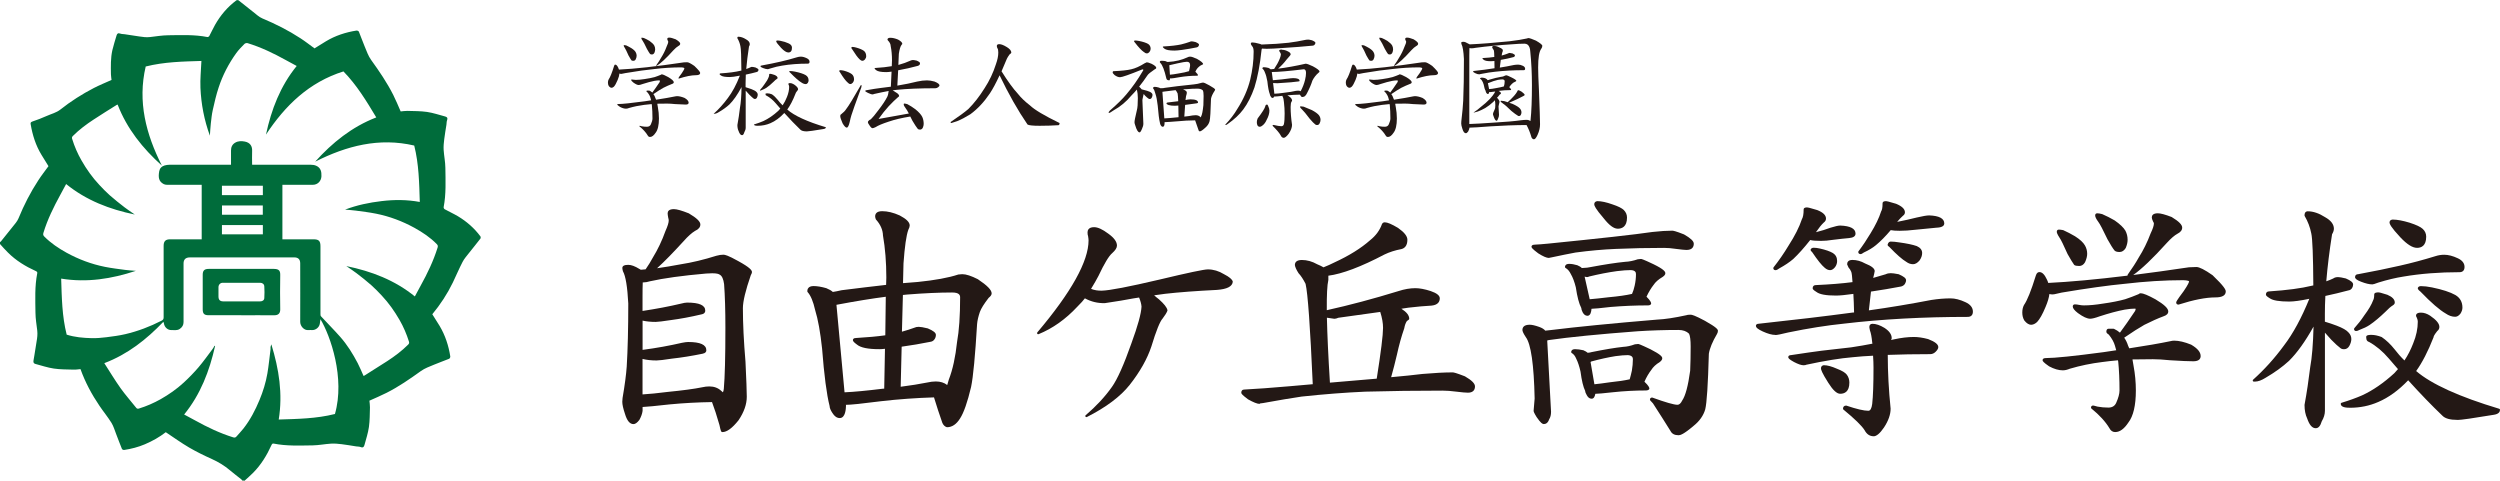 <?xml version="1.0" encoding="UTF-8"?><svg id="_レイヤー_2" xmlns="http://www.w3.org/2000/svg" viewBox="0 0 463.09 89.03"><defs><style>.cls-1{fill:#231815;}.cls-2{fill:#006c3b;}</style></defs><g id="_レイヤー_1-2"><path class="cls-1" d="M113.97,11.97c.19,0,.37.19.55.57.06.12.1.23.13.35,2.92-.13,6.93-.58,12.03-1.34.23-.01.44-.02.62-.02.23,0,.67.23,1.32.68.72.69,1.08,1.12,1.08,1.3,0,.28-.26.42-.79.42-.82,0-1.87.21-3.15.62-.06,0-.09-.03-.09-.09s.21-.36.62-.9c.32-.47.48-.77.48-.9,0-.03-.04-.07-.11-.11-.15-.04-.31-.07-.48-.07-1.58,0-3.24.1-4.97.31-1.39.13-3.18.38-5.37.75-.41.1-.66.15-.75.15-.12,0-.23-.02-.35-.07-.02.31-.12.7-.33,1.19-.25.6-.48,1.02-.7,1.25-.15.13-.29.2-.42.2-.18,0-.35-.11-.53-.33-.1-.18-.15-.38-.15-.62s.04-.43.13-.59c.28-.4.62-1.23,1.01-2.51.04-.16.12-.24.22-.24ZM116.98,14.72c.09,0,.21.01.35.04.13.03.27.04.42.04.47,0,1.01-.05,1.63-.15.73-.1,1.36-.23,1.89-.37.4-.13.78-.28,1.17-.44.04-.04.09-.07.13-.07.19,0,.59.17,1.21.51.69.41,1.03.73,1.03.95,0,.15-.12.26-.35.33-.47.18-1.01.42-1.63.73-.47.26-1.06.64-1.76,1.12-.01.01-.03.02-.04.02.16.21.29.45.37.73.04.1.09.21.13.31,1.45-.22,2.64-.43,3.56-.62.12-.03.22-.04.31-.04.4,0,.87.11,1.41.33.5.29.75.59.75.88,0,.23-.18.35-.53.35-.38,0-1.04-.03-1.98-.09-.57-.06-1.06-.09-1.45-.09-.66,0-1.28,0-1.85.02.04.22.08.43.11.64.13.7.2,1.4.2,2.09,0,1.25-.21,2.13-.62,2.66-.34.51-.68.77-1.03.77-.19,0-.33-.09-.42-.26-.35-.59-.87-1.16-1.56-1.72,0-.06.03-.09.09-.09.03,0,.15.03.35.09.31.06.62.09.95.09.37,0,.62-.15.75-.46.19-.42.29-.78.29-1.08,0-.92-.04-1.75-.11-2.46-.01-.07-.03-.14-.04-.2-.51.04-.98.1-1.41.15-.95.12-1.88.31-2.77.57-.21.09-.4.13-.57.13-.34,0-.71-.11-1.12-.33-.34-.23-.51-.38-.51-.44s.06-.09.18-.09c.76,0,2.41-.17,4.93-.51.41-.06.8-.12,1.17-.18-.04-.21-.09-.37-.13-.48-.09-.32-.27-.65-.55-.99-.12-.07-.18-.13-.18-.18,0-.1.03-.15.09-.15h.44c.22.1.4.23.55.37.4-.53.84-1.17,1.34-1.91.04-.09.07-.15.07-.2.03-.1-.02-.15-.15-.15-.23,0-.53.03-.88.09-.62.12-1.33.31-2.13.57-.37.13-.62.2-.77.2-.23,0-.56-.15-.99-.46-.26-.21-.4-.37-.4-.48,0-.06.03-.09.09-.09ZM115.62,8.36c.07,0,.19.01.35.04.32.15.65.32.97.51.41.26.68.51.81.75.12.21.18.42.18.66,0,.21-.06.43-.18.68-.1.18-.24.26-.42.26s-.29-.02-.35-.07c-.12-.16-.3-.46-.55-.9-.34-.76-.56-1.22-.68-1.39-.15-.22-.22-.37-.22-.46,0-.06.03-.09.09-.09ZM118.87,6.97c.09,0,.22.02.4.07.34.15.68.32,1.03.53.44.31.73.59.88.84.12.22.18.46.18.73,0,.21-.05.43-.15.66-.12.19-.26.29-.44.29-.16,0-.28-.03-.35-.09-.13-.16-.33-.48-.59-.95-.38-.81-.65-1.31-.79-1.5-.16-.22-.24-.38-.24-.48,0-.06.03-.09.09-.09ZM124.02,6.97c.22,0,.6.1,1.14.31.56.34.84.61.84.81,0,.18-.12.32-.35.44-.26.15-.57.41-.92.79-1.33,1.48-2.37,2.44-3.1,2.88-.06,0-.09-.02-.09-.07.4-.56.7-1.03.92-1.43.41-.65.76-1.34,1.03-2.09.19-.4.29-.69.29-.88,0-.06-.03-.13-.09-.22-.06-.13-.09-.23-.09-.29,0-.18.14-.26.42-.26Z"/><path class="cls-1" d="M139.31,12.39c.12,0,.33.04.64.11.37.16.55.3.55.42,0,.09-.02.17-.07.24-.06.1-.15.16-.26.18-.66.18-1.33.34-2.02.48-.03.56-.04,1.09-.04,1.58v.75c.35.1.7.22,1.06.35.5.19.82.37.97.55.15.15.22.32.22.51,0,.16-.05.34-.15.53-.09.16-.21.24-.37.24-.12,0-.21-.03-.26-.09-.16-.12-.41-.34-.75-.68-.29-.34-.53-.59-.7-.77v6.86c0,.28-.09.56-.26.86-.1.35-.24.53-.42.53-.25,0-.46-.26-.64-.77-.15-.31-.22-.68-.22-1.12.19-1.03.35-2.1.48-3.21.16-.85.26-2.12.29-3.81-.76,1.42-1.51,2.49-2.24,3.21-.54.5-1.2.98-1.98,1.43-.32.21-.61.31-.86.31h-.09c.95-.85,1.83-1.83,2.64-2.93.81-1.06,1.55-2.43,2.22-4.14-.04.01-.08.02-.11.02-.78.16-1.36.24-1.74.24-.82,0-1.36-.09-1.61-.26-.19-.12-.29-.2-.29-.24,0-.12.06-.18.18-.18,1.54-.1,2.76-.26,3.65-.48.07-.01.14-.03.2-.04-.01-2.57-.07-4.07-.18-4.51-.1-.53-.29-1.03-.57-1.5,0-.18.06-.26.18-.26.45,0,.93.16,1.43.48.47.26.7.56.7.9,0,.13-.05.28-.15.44-.23,1.5-.4,2.88-.51,4.16.26-.09.51-.18.73-.29.1-.07.23-.11.37-.11ZM146.35,15.4c.23,0,.48.08.73.24.5.34.75.63.75.88,0,.12-.05.21-.15.29-.22.28-.33.46-.33.55-.48,1.23-.99,2.21-1.52,2.93,1.29,1.14,3.67,2.24,7.15,3.28,0,.18-.15.29-.44.33-1.76.29-2.79.44-3.08.44-.6,0-1-.11-1.21-.33-.92-.88-1.91-1.91-2.97-3.08-.82.88-1.68,1.51-2.57,1.89-.73.32-1.52.48-2.35.48-.47,0-.7-.08-.7-.24.67-.21,1.26-.42,1.76-.64.92-.43,1.84-1.06,2.75-1.89.13-.15.26-.29.37-.42-.28-.32-.56-.64-.84-.97-.53-.62-1.1-1.09-1.72-1.43-.12-.01-.18-.12-.18-.33,0-.06.12-.09.35-.09.25,0,.53.06.84.18.37.25.72.59,1.06,1.01.26.35.57.7.92,1.03.32-.47.59-.99.81-1.56.26-.65.4-1.27.4-1.87,0-.15-.05-.32-.15-.51,0-.12.11-.18.33-.18ZM142.74,13.68c.09,0,.33.07.73.2.38.16.57.35.57.57,0,.06-.04.11-.11.15-.19.12-.41.31-.66.57-.47.46-.91.82-1.32,1.1-.22.15-.51.29-.86.42-.1.06-.18.09-.24.09s-.09-.03-.09-.09c.31-.34.59-.7.86-1.1.37-.48.62-.92.77-1.32.06-.1.09-.27.09-.51,0-.06.09-.09.26-.09ZM148.33,10.49c.34,0,.7.1,1.1.29.35.16.53.38.53.66,0,.24-.11.35-.33.35-1.72,0-3.31.12-4.77.37-.66.1-1.37.27-2.13.51-.26.1-.43.15-.48.15-.25,0-.56-.07-.92-.22-.31-.12-.46-.22-.46-.31,0-.1.06-.15.18-.15,1.35-.25,2.54-.49,3.56-.73.98-.22,1.99-.49,3.04-.81.23-.07.47-.11.7-.11ZM143.95,7.5c.37,0,.84.09,1.41.26.54.18.9.34,1.08.51.18.16.26.36.26.59,0,.57-.23.86-.68.86-.35,0-.8-.29-1.34-.86-.6-.65-.9-1.05-.9-1.21,0-.09.06-.14.18-.15ZM146.35,13.16c.26,0,.57.04.92.11.87.18,1.52.39,1.96.64.37.22.55.55.55.99,0,.15-.05.3-.15.46-.12.15-.23.22-.35.22-.26,0-.52-.09-.77-.26-.51-.29-1.22-.91-2.13-1.85-.13-.1-.2-.18-.2-.22.03-.06.09-.09.18-.09Z"/><path class="cls-1" d="M155.63,13c.19,0,.42.03.68.09.65.18,1.14.39,1.47.64.28.22.42.55.42.99,0,.19-.07.39-.22.59-.16.18-.32.26-.46.26-.18,0-.34-.1-.51-.29-.35-.29-.83-.93-1.43-1.91-.09-.1-.13-.18-.13-.22.03-.1.09-.15.18-.15ZM159.51,15.75c.06.01.09.07.09.15,0,.15-.08.42-.24.81-.9,2.42-1.44,3.97-1.65,4.64-.12.38-.22.79-.31,1.23-.16.7-.35,1.06-.55,1.06s-.46-.26-.77-.79c-.29-.66-.44-1.11-.44-1.36,0-.16.06-.27.18-.33.42-.32.73-.64.92-.95.47-.6,1.36-2.06,2.68-4.38.01-.04.04-.07.09-.09ZM157.86,8.69c.21,0,.44.04.7.11.65.18,1.14.38,1.47.62.28.23.42.56.42.99,0,.21-.07.4-.22.59-.16.18-.32.26-.48.26s-.33-.09-.51-.26c-.34-.31-.81-.95-1.41-1.91-.09-.1-.13-.18-.13-.22.01-.12.07-.18.15-.18ZM169.03,11.11c.15,0,.4.04.75.11.43.18.64.34.64.48,0,.12-.03.22-.09.31-.09.1-.21.17-.35.2-1.16.32-2.36.59-3.61.81l-.15,2.84c1.41-.24,2.63-.48,3.67-.75.65-.15,1.25-.22,1.83-.22.41,0,.87.07,1.39.22.62.25.92.49.92.73,0,.07-.08.18-.24.31-.16.13-.34.2-.53.2-2.88,0-5.25.1-7.13.29-.25.03-.51.06-.77.09.16.09.35.21.57.37.41.22.62.46.62.7,0,.04-.07.12-.22.22-.47.4-1.04.95-1.72,1.67-.63.69-1.25,1.47-1.87,2.35,1.98-.35,3.85-.69,5.61-1.01-.25-.47-.43-.78-.55-.92-.26-.35-.4-.6-.4-.75,0-.12.03-.18.09-.18.12,0,.31.04.57.11.5.26,1,.58,1.5.95.65.53,1.07,1,1.28,1.43.18.4.26.83.26,1.3,0,.22-.06.46-.18.73-.13.21-.3.31-.51.31s-.35-.06-.44-.18c-.21-.25-.52-.73-.95-1.45l-.4-.79h-.02c-1.54.25-2.87.56-4,.95-1.16.38-1.96.72-2.4,1.01-.28.13-.47.2-.57.2-.16,0-.35-.18-.57-.53-.19-.25-.29-.45-.29-.59,0-.13.1-.26.29-.4.16-.06.29-.15.37-.26.19-.16.62-.68,1.28-1.56.76-.98,1.31-1.81,1.65-2.49.1-.21.17-.44.2-.7,0-.15.02-.27.07-.37-.82.15-1.74.34-2.75.57-.06.04-.14.07-.24.07-.19,0-.48-.09-.88-.29-.32-.16-.48-.27-.48-.33,0-.1.06-.15.18-.15,1.14-.21,2.08-.35,2.82-.44.5-.06,1.08-.13,1.74-.22l.13-2.79c-.41.06-.74.09-.99.09-.94,0-1.55-.12-1.85-.35-.21-.16-.31-.27-.31-.33s.06-.09.18-.09c1.16-.07,2.16-.18,3.01-.33l.04-1.08c0-.97-.08-1.85-.24-2.64-.01-.37-.19-.72-.53-1.06-.04-.06-.07-.1-.07-.13,0-.23.18-.35.53-.35.43,0,.9.11,1.43.33.53.29.79.56.79.79,0,.04-.04.1-.13.18-.22.28-.39.84-.51,1.67l-.09,2.05h.04c.81-.22,1.52-.48,2.16-.77.12-.07.26-.11.42-.11Z"/><path class="cls-1" d="M185.11,8.18c.34,0,.78.17,1.34.51.59.35.88.7.88,1.03,0,.1-.1.22-.31.35-.25.34-.42.61-.51.81-.35.85-.68,1.63-.99,2.33,1.16,1.85,2.16,3.23,3.01,4.14.56.72,1.31,1.44,2.24,2.16.85.82,2.68,1.91,5.5,3.28,0,.22-.06.35-.18.4-1.11.07-2.29.11-3.52.11s-2.04-.08-2.24-.24c-1.79-2.61-3.51-5.65-5.17-9.11-.66,1.41-1.25,2.52-1.78,3.32-1.07,1.6-2.28,2.9-3.63,3.89-.87.54-1.68.97-2.44,1.28l-1.08.35c-.1,0-.15-.06-.15-.18,1.54-1.04,2.64-1.85,3.3-2.42,1.04-1.04,2.05-2.33,3.01-3.87.88-1.35,1.58-2.82,2.09-4.42.29-.81.44-1.53.44-2.18,0-.42-.06-.7-.18-.81-.06-.15-.09-.28-.09-.4,0-.22.15-.33.44-.33Z"/><path class="cls-1" d="M212.37,11.53c.18,0,.49.09.95.29.57.29.86.54.86.75,0,.1-.1.2-.31.29-.73.5-1.17.85-1.3,1.06-.53.79-1.05,1.5-1.56,2.13.19.18.35.34.48.51h.04c.31.07.63.16.97.26.41.13.68.26.81.4.12.1.18.22.18.35,0,.16-.05.34-.15.53-.09.16-.21.24-.37.24-.12,0-.2-.03-.24-.09-.15-.09-.35-.26-.62-.53-.1-.12-.19-.22-.26-.31-.02.12-.05.27-.11.46-.09.37-.13.58-.13.64l.18,4.38c0,.31-.08.62-.24.95-.18.45-.33.68-.46.68-.28,0-.55-.44-.81-1.32-.09-.23-.13-.42-.13-.57,0-.26.15-1,.44-2.22.12-.42.18-1.17.18-2.24,0-.57-.06-1.1-.18-1.58-.35.41-.69.78-1.01,1.1-.94,1.13-2.04,2.05-3.3,2.75-.45.32-.73.48-.84.48-.04,0-.07-.03-.09-.09,0-.06.09-.18.26-.37,1.35-1.17,2.36-2.17,3.04-2.99,1.1-1.29,2.1-2.71,3.01-4.27.09-.12.13-.21.13-.26s-.06-.09-.18-.09c-2.39.97-3.77,1.45-4.14,1.45-.31,0-.65-.13-1.01-.4-.23-.22-.35-.37-.35-.46,0-.18.06-.26.18-.26,1.47-.06,2.55-.18,3.26-.35.73-.16,1.58-.54,2.53-1.14.21-.07.31-.12.31-.13ZM210.22,7.5c.22,0,.48.03.79.09.73.15,1.29.33,1.67.55.31.21.46.51.46.9,0,.19-.07.39-.22.59-.16.18-.32.26-.46.26-.21,0-.4-.09-.59-.26-.41-.28-.97-.87-1.67-1.78-.09-.09-.13-.15-.13-.2.01-.1.07-.15.15-.15ZM213.82,16.08c.25,0,.54.05.88.15.09.03.16.07.22.11h.29c.18,0,.37-.02.57-.07,1.28-.19,3.06-.4,5.37-.64.4-.03.89-.13,1.5-.31.04-.01.12-.02.22-.02.15,0,.53.17,1.14.51.72.4,1.08.66,1.08.79,0,.04-.02.1-.07.18-.4.6-.63,1.11-.7,1.52-.06,2.3-.15,3.68-.26,4.14-.12.46-.38.86-.79,1.21-.5.46-.84.68-1.01.68-.13,0-.22-.09-.26-.26-.19-.56-.4-1.15-.62-1.78-1.1.01-2.2.07-3.3.18-1.22.1-1.97.15-2.27.15h-.09v.18c-.01.46-.12.68-.33.68-.15,0-.27-.09-.37-.26-.1-.18-.15-.32-.15-.42-.16-.65-.3-1.72-.42-3.23-.1-.92-.24-1.65-.42-2.18-.12-.48-.26-.83-.44-1.03,0-.18.08-.26.24-.26ZM215.12,11.26c.56,0,.89.06,1.01.18.06.02.12.03.18.04.75-.04,1.42-.14,2.02-.29.54-.13,1.09-.32,1.63-.57.16-.09.32-.13.48-.13.28,0,.72.15,1.32.44.73.41,1.1.73,1.1.95,0,.03-.06.07-.18.11-.28.12-.49.26-.64.42-.26.22-.47.52-.62.9.01.01.04.03.07.04.28.28.42.48.42.59-.04.06-.1.09-.18.09-1.07,0-2.13.09-3.19.26-.88.16-1.42.24-1.63.24-.06,0-.12,0-.18-.02v.02c0,.23-.05.35-.15.35-.31,0-.48-.12-.53-.35-.35-1.53-.72-2.48-1.1-2.86-.07-.07-.11-.12-.11-.15,0-.18.09-.26.26-.26ZM215.67,21.93c.59-.03,1.39-.09,2.42-.2.07-.01.15-.02.22-.02-.01-.84-.03-1.55-.04-2.16-.32.03-.54.04-.66.04-.43,0-.81-.04-1.14-.13-.26-.1-.4-.2-.4-.29s.06-.15.18-.18c.69-.07,1.36-.15,2-.24-.03-.75-.07-1.22-.11-1.43-.1-.22-.2-.39-.29-.51-.03-.04-.06-.08-.09-.11-.85.09-1.56.18-2.11.26-.1.03-.19.04-.26.04h-.07l.35,4.91ZM220.71,7.66c.15,0,.4.04.75.13.42.18.64.34.64.48,0,.1-.04.21-.11.31s-.18.17-.33.2c-.87.18-1.76.33-2.68.46-.65.09-1.13.13-1.45.13-.92,0-1.53-.12-1.83-.35-.21-.16-.31-.27-.31-.33s.06-.09.18-.09c1.35-.07,2.42-.2,3.21-.37.6-.15,1.14-.31,1.61-.48.1-.06.21-.09.33-.09ZM216.71,13.84c.4-.03.95-.11,1.65-.24.78-.12,1.41-.26,1.89-.42.03-.13.07-.29.11-.48.06-.26.09-.48.09-.64,0-.41-.2-.62-.59-.62-.28,0-.85.1-1.72.29-.72.16-1.23.28-1.54.35.01.41.05,1,.11,1.76ZM219.37,21.6c.6-.06,1.12-.13,1.56-.22.19-.03.37-.04.55-.04.32,0,.59.09.79.26.06.06.1.11.13.15.03-.06.06-.12.09-.18.18-.32.31-1.02.42-2.09.03-.53.04-1.1.04-1.72,0-.51-.05-.86-.15-1.03-.23-.21-.56-.31-.97-.31-.66,0-1.31.03-1.94.09-.25.02-.5.03-.75.04.47.19.7.37.7.55-.01.09-.02.18-.02.29-.09.19-.16.57-.22,1.14.15-.03.29-.06.42-.09.22-.03.39-.04.51-.04.92,0,1.39.2,1.39.59,0,.07-.09.12-.26.15-.75.12-1.46.21-2.13.29-.06.6-.11,1.32-.15,2.16Z"/><path class="cls-1" d="M242.27,7.33c.15,0,.4.04.75.13.43.18.64.33.64.46,0,.12-.04.22-.11.31-.07.12-.18.19-.33.22-1.79.18-3.66.32-5.61.44-1.33.1-2.33.15-2.99.15-.32,0-.61-.01-.86-.04-.04.09-.07.15-.07.2-.29,2.79-.73,5.12-1.32,7-.57,1.63-1.26,2.99-2.07,4.07-.72.97-1.69,1.87-2.9,2.71-.12.12-.26.18-.42.18v-.09c.91-.95,1.65-1.92,2.22-2.9,1.13-1.76,1.92-3.56,2.38-5.39.42-1.75.64-3.48.64-5.21,0-.48-.09-.81-.26-.99-.18-.22-.26-.37-.26-.46,0-.18.09-.26.26-.26.29,0,.73.08,1.3.24.18.04.32.1.42.15,2.05-.07,3.72-.18,4.99-.33,1.13-.15,2.13-.31,3.01-.51.18-.04.37-.07.59-.07ZM234.7,19.36c.06,0,.12.07.18.2.18.38.26.69.26.92,0,.53-.17,1.1-.51,1.72-.18.42-.41.75-.7.99-.21.19-.4.29-.59.29s-.34-.1-.44-.31c-.06-.18-.09-.36-.09-.55,0-.21.05-.43.15-.68.87-1.14,1.33-1.89,1.41-2.24.04-.22.15-.33.33-.33ZM237.45,9.22c.38,0,.75.1,1.1.29.35.16.53.35.53.57,0,.04-.07.15-.2.31-.26.31-.46.54-.59.68-.4.54-.91,1.09-1.54,1.65,1.55-.19,3.26-.5,5.1-.92.22,0,.67.16,1.34.48.82.44,1.23.76,1.23.97,0,.07-.07.16-.22.26-.46.4-.82.87-1.1,1.43-.21.67-.54,1.46-1.01,2.35-.09.22-.23.41-.44.57-.16.07-.3.11-.42.11-.13,0-.23-.08-.31-.24-.04-.07-.09-.14-.13-.2-.78.01-1.55.06-2.33.13.09.04.18.1.26.15.41.26.62.54.62.84,0,.06-.03.11-.09.15-.12.19-.18.53-.18,1.01,0,1.06.09,2.16.26,3.32,0,.5-.21,1.05-.62,1.65-.38.5-.69.75-.92.75s-.43-.15-.57-.46c-.21-.4-.7-.99-1.5-1.78,0-.1.06-.15.18-.15.67.16,1.16.24,1.45.24.25,0,.41-.13.48-.4.09-.43.13-1.08.13-1.96,0-.62-.04-1.32-.13-2.11-.04-.47-.12-.81-.24-1.01-.01-.06-.03-.11-.04-.15-.73.09-1.2.13-1.39.13h-.15c-.06.18-.15.26-.29.26s-.25-.09-.35-.29c-.1-.16-.15-.29-.15-.4-.19-.47-.34-1.26-.46-2.38-.12-.67-.26-1.21-.44-1.61-.12-.35-.28-.6-.48-.75,0-.18.09-.26.26-.26.23,0,.52.04.86.13.19.09.33.18.42.26.22-.01.43-.04.64-.07.44-.65.79-1.28,1.03-1.89.15-.37.22-.65.22-.84,0-.09-.11-.29-.33-.62,0-.16.17-.24.51-.24ZM236.07,17.36c.46-.01,1.06-.07,1.8-.18.91-.1,1.63-.22,2.16-.35.16-.03.31-.04.44-.04.18,0,.33.04.46.11.37-.69.64-1.39.81-2.09.12-.48.18-.92.18-1.3,0-.45-.14-.68-.42-.68-2.8.34-4.77.51-5.92.51l.2,1.52c1.14-.09,2.22-.21,3.23-.35.22-.03.39-.04.51-.04.81,0,1.21.17,1.21.51,0,.06-.08.1-.24.11-.92.12-1.79.2-2.6.24-.67.06-1.11.09-1.3.09-.28,0-.54-.01-.77-.04l.24,2ZM240.91,19.69c.12,0,.31.02.57.07.5.19,1.01.4,1.54.64.65.35,1.08.67,1.3.95.19.26.29.55.29.86,0,.21-.06.42-.18.66-.1.19-.25.29-.44.29-.16,0-.27-.03-.33-.09-.25-.18-.6-.54-1.06-1.08-.67-.89-1.13-1.44-1.36-1.65-.28-.25-.42-.43-.42-.55,0-.06.03-.09.09-.09Z"/><path class="cls-1" d="M250.65,11.97c.19,0,.37.19.55.57.06.12.1.23.13.35,2.92-.13,6.93-.58,12.03-1.34.23-.01.44-.02.62-.02.23,0,.67.23,1.32.68.72.69,1.08,1.12,1.08,1.3,0,.28-.26.42-.79.42-.82,0-1.87.21-3.15.62-.06,0-.09-.03-.09-.09s.21-.36.62-.9c.32-.47.48-.77.48-.9,0-.03-.04-.07-.11-.11-.15-.04-.31-.07-.48-.07-1.58,0-3.24.1-4.97.31-1.39.13-3.18.38-5.37.75-.41.1-.66.15-.75.15-.12,0-.23-.02-.35-.07-.02.31-.12.7-.33,1.19-.25.6-.48,1.02-.7,1.25-.15.13-.29.2-.42.2-.18,0-.35-.11-.53-.33-.1-.18-.15-.38-.15-.62s.04-.43.13-.59c.28-.4.62-1.23,1.01-2.51.04-.16.12-.24.22-.24ZM253.67,14.72c.09,0,.21.01.35.04.13.03.27.04.42.04.47,0,1.01-.05,1.63-.15.73-.1,1.36-.23,1.89-.37.4-.13.79-.28,1.17-.44.04-.04.09-.07.13-.07.19,0,.59.17,1.21.51.69.41,1.03.73,1.03.95,0,.15-.12.26-.35.33-.47.18-1.01.42-1.63.73-.47.26-1.06.64-1.76,1.12-.01.01-.03.02-.04.02.16.21.29.45.37.73.04.1.09.21.13.31,1.45-.22,2.64-.43,3.56-.62.12-.03.22-.04.31-.04.4,0,.87.11,1.41.33.5.29.75.59.75.88,0,.23-.18.35-.53.35-.38,0-1.04-.03-1.98-.09-.57-.06-1.06-.09-1.45-.09-.66,0-1.28,0-1.85.02.04.22.08.43.11.64.13.7.2,1.4.2,2.09,0,1.25-.21,2.13-.62,2.66-.34.51-.68.77-1.03.77-.19,0-.33-.09-.42-.26-.35-.59-.87-1.16-1.56-1.72,0-.06.03-.09.09-.09.03,0,.15.03.35.09.31.06.62.09.95.09.37,0,.62-.15.75-.46.19-.42.29-.78.29-1.08,0-.92-.04-1.75-.11-2.46-.01-.07-.03-.14-.04-.2-.51.04-.98.1-1.41.15-.95.12-1.88.31-2.77.57-.21.09-.4.13-.57.13-.34,0-.71-.11-1.12-.33-.34-.23-.51-.38-.51-.44s.06-.09.18-.09c.76,0,2.41-.17,4.93-.51.41-.06.8-.12,1.17-.18-.04-.21-.09-.37-.13-.48-.09-.32-.27-.65-.55-.99-.12-.07-.18-.13-.18-.18,0-.1.03-.15.09-.15h.44c.22.1.4.23.55.37.4-.53.84-1.17,1.34-1.91.04-.09.07-.15.07-.2.03-.1-.02-.15-.15-.15-.23,0-.53.03-.88.09-.62.12-1.33.31-2.13.57-.37.13-.62.2-.77.2-.24,0-.57-.15-.99-.46-.26-.21-.4-.37-.4-.48,0-.06.03-.09.09-.09ZM252.3,8.36c.07,0,.19.01.35.04.32.15.65.32.97.51.41.26.68.51.81.75.12.21.18.42.18.66,0,.21-.06.43-.18.68-.1.18-.24.26-.42.26s-.29-.02-.35-.07c-.12-.16-.3-.46-.55-.9-.34-.76-.56-1.22-.68-1.39-.15-.22-.22-.37-.22-.46,0-.06.03-.09.09-.09ZM255.56,6.97c.09,0,.22.02.4.07.34.15.68.32,1.03.53.44.31.73.59.88.84.12.22.18.46.18.73,0,.21-.05.43-.15.66-.12.19-.26.29-.44.29-.16,0-.28-.03-.35-.09-.13-.16-.33-.48-.59-.95-.38-.81-.65-1.31-.79-1.5-.16-.22-.24-.38-.24-.48,0-.06.03-.09.09-.09ZM260.71,6.97c.22,0,.6.1,1.14.31.56.34.84.61.84.81,0,.18-.12.32-.35.44-.26.15-.57.41-.92.79-1.33,1.48-2.37,2.44-3.1,2.88-.06,0-.09-.02-.09-.07.4-.56.7-1.03.92-1.43.41-.65.75-1.34,1.03-2.09.19-.4.29-.69.29-.88,0-.06-.03-.13-.09-.22-.06-.13-.09-.23-.09-.29,0-.18.14-.26.42-.26Z"/><path class="cls-1" d="M271.07,7.74c.23,0,.53.11.88.33.12.06.21.11.29.15,2.02-.09,4.47-.28,7.33-.57,1.36-.16,2.46-.34,3.3-.53.07-.04.18-.07.33-.07.12,0,.56.16,1.32.48.81.47,1.2.79,1.17.97,0,.18-.06.34-.18.51-.4.51-.59,1.67-.59,3.48,0,.88.05,2.29.15,4.25.13,3.4.2,5.5.2,6.29,0,.63-.15,1.27-.44,1.91-.25.57-.48.86-.68.86-.19,0-.34-.12-.46-.35-.25-.88-.56-1.64-.92-2.29-2.23.01-4.44.1-6.64.24-2.07.16-3.34.24-3.83.24h-.09c-.03.22-.12.46-.26.73-.16.21-.3.31-.42.31-.26,0-.48-.27-.64-.81-.15-.44-.22-.77-.22-.99l.02-.42c.19-1.63.31-2.9.35-3.83.09-2.05.13-4.62.13-7.7-.07-1.44-.23-2.36-.46-2.77-.03-.12-.04-.2-.04-.24,0-.12.14-.18.42-.18ZM272.19,22.97c1.06-.03,2.57-.12,4.55-.26,2.1-.12,3.78-.26,5.04-.44.34-.04.67-.07.99-.07.28,0,.51.07.7.22.01-.04.03-.08.04-.11.18-1.69.26-3.87.26-6.56,0-2.1-.1-4.17-.31-6.23-.03-.57-.18-.98-.46-1.23-.16-.13-.36-.2-.59-.2-.69,0-1.45.04-2.27.11-2.41.15-4.68.37-6.82.66-.31.06-.55.09-.73.09-.13,0-.26-.01-.4-.04-.01.32-.02.79-.02,1.41v12.65ZM279.67,9.81c.1,0,.27.03.51.09.29.13.44.25.44.35,0,.07-.02.14-.07.2-.04.07-.11.12-.2.13-.75.21-1.53.37-2.35.51-.06.41-.12.89-.18,1.43.85-.13,1.72-.29,2.6-.48.28-.04.54-.07.79-.07.28,0,.57.07.88.22.28.13.42.32.42.55,0,.18-.09.26-.26.26-1.91,0-3.68.1-5.32.29-.73.07-1.53.2-2.38.37-.31.07-.49.11-.55.11-.21,0-.46-.07-.75-.22-.25-.12-.37-.22-.37-.31,0-.06.03-.09.09-.09,1.47-.16,2.76-.33,3.87-.51,0-.5,0-.95-.02-1.34-.28.03-.5.04-.66.04-.67,0-1.11-.09-1.32-.26-.16-.12-.24-.2-.24-.24,0-.06.03-.09.09-.09.82-.04,1.53-.11,2.11-.2-.01-.62-.04-1-.07-1.17-.07-.16-.15-.29-.22-.37-.06-.1-.1-.18-.11-.24,0-.18.12-.26.35-.26.32,0,.64.09.95.26.46.19.68.37.68.53-.01.06-.02.12-.02.2-.07.13-.14.4-.2.79.44-.12.84-.25,1.21-.4.09-.06.19-.09.31-.09ZM274.43,14.37c.18,0,.4.04.66.11.28.12.42.24.44.37.15-.01.26-.04.33-.09.89-.26,1.62-.44,2.18-.53.26-.01.54-.1.84-.26.07-.01.14-.02.2-.02s.37.13.92.4c.59.29.88.5.88.62,0,.04-.06.1-.18.15-.28.12-.48.25-.62.4-.18.16-.34.37-.51.62.01,0,.02,0,.02.02.22.22.33.37.33.46-.04.04-.1.07-.15.07-.73,0-1.46.05-2.18.15.04.01.08.04.11.07.22.12.33.25.33.4,0,.06-.08.13-.24.22-.12.13-.21.26-.29.37-.06.07-.12.14-.2.2.31.32.46.57.46.75,0,.09-.03.23-.09.42-.06.26-.09.41-.09.44l.09,1.56c0,.21-.05.42-.15.64-.1.31-.2.46-.29.46-.21,0-.4-.3-.59-.9-.06-.15-.09-.27-.09-.37s.1-.37.31-.81c.09-.16.13-.43.13-.81,0-.34-.03-.65-.09-.92-.1.1-.21.21-.31.33-.47.44-.96.81-1.47,1.12-.47.26-.92.48-1.36.64-.42.13-.67.2-.73.2h-.09c.57-.38,1-.71,1.3-.99.67-.51,1.25-1.03,1.74-1.54.41-.46.69-.81.84-1.08.07-.1.12-.2.15-.29-.48.07-.79.11-.92.11-.07,0-.14,0-.2-.02-.03.25-.11.37-.24.37-.12,0-.22-.08-.31-.24-.07-.15-.11-.26-.11-.35-.15-.23-.26-.61-.35-1.12-.09-.32-.2-.58-.33-.77-.09-.16-.21-.28-.35-.35,0-.12.09-.18.26-.18ZM275.84,16.5c.31-.01.74-.07,1.3-.18.59-.1,1.06-.21,1.43-.31.04-.13.08-.28.11-.44.03-.18.04-.35.04-.53,0-.21-.15-.32-.44-.33-.21,0-.48.03-.84.09-.51.12-1.06.3-1.65.55-.04.03-.07.04-.09.04h-.09l.22,1.1ZM281.21,16.7c.12,0,.34.09.66.29.37.28.55.47.55.57,0,.09-.09.17-.26.24-.56.31-1.42.72-2.6,1.23.22.07.43.15.64.22.67.31,1.12.59,1.34.84.19.22.29.46.29.73,0,.15-.04.31-.13.48-.07.13-.18.2-.31.2-.12,0-.21-.03-.26-.09-.26-.15-.65-.43-1.17-.86-.75-.73-1.25-1.18-1.52-1.34-.32-.22-.48-.37-.48-.46,0-.06.03-.09.09-.09.12,0,.32.02.59.07.21.06.42.12.64.2.38-.34.7-.65.97-.95.41-.42.7-.82.88-1.19.01-.06.04-.09.09-.09Z"/><path class="cls-1" d="M124.82,38.94c.51,0,1.41.26,2.69.77,1.34.8,2.02,1.42,2.02,1.87,0,.42-.29.75-.86,1.01-.64.38-1.36,1.02-2.16,1.92-2.18,2.4-3.98,4.22-5.42,5.47,1.47-.19,3.15-.46,5.04-.82,2.08-.32,4.29-.85,6.62-1.58.45-.13.86-.19,1.25-.19s1.26.38,2.64,1.15c1.63.9,2.45,1.52,2.45,1.87,0,.1-.06.26-.19.48-.99,2.85-1.49,4.91-1.49,6.19,0,2.85.16,6.16.48,9.94.16,3.33.24,5.49.24,6.48,0,1.34-.5,2.75-1.49,4.22-1.12,1.41-2.06,2.11-2.83,2.11-.06,0-.18-.38-.34-1.15-.51-1.79-.99-3.26-1.44-4.42-2.69.03-5.36.18-8.02.43-2.82.32-4.54.48-5.18.48v.91c-.06.48-.26,1.01-.58,1.58-.35.45-.66.67-.91.67-.58,0-1.04-.59-1.39-1.78-.32-.96-.48-1.68-.48-2.16l.05-.67c.42-2.43.67-4.37.77-5.81.19-3.14.29-7.04.29-11.71-.16-3.14-.5-5.15-1.01-6.05-.06-.26-.1-.43-.1-.53,0-.26.3-.38.91-.38.51,0,1.15.24,1.92.72.13.06.24.13.34.19.35-.03.7-.06,1.06-.1.58-.83,1.04-1.58,1.39-2.26.93-1.5,1.71-3.15,2.35-4.94.42-.93.62-1.6.62-2.02,0-.19-.03-.38-.1-.58-.06-.35-.1-.61-.1-.77,0-.38.32-.58.96-.58ZM118.82,73.26c1.28-.06,2.93-.22,4.94-.48,2.66-.26,4.78-.54,6.38-.86.42-.1.83-.14,1.25-.14.83,0,1.52.26,2.06.77.19.16.35.3.48.43.19-.22.3-.54.34-.96.19-2.11.29-5.87.29-11.28,0-3.26-.08-5.97-.24-8.11-.13-1.02-.43-1.66-.91-1.92-.26-.19-.75-.29-1.49-.29-.29,0-.67.02-1.15.05-4.38.38-7.87.86-10.46,1.44-.42.13-.78.19-1.1.19-.1,0-.21-.02-.34-.05-.03.7-.05,1.66-.05,2.88v2.88c2.62-.38,5.07-.85,7.34-1.39.48-.13.85-.19,1.1-.19,2.11,0,3.17.43,3.17,1.3,0,.26-.18.42-.53.48-2.02.48-3.9.83-5.66,1.06-1.47.22-2.4.34-2.78.34-.99,0-1.87-.1-2.64-.29v5.9c2.69-.35,5.2-.8,7.54-1.34.48-.1.85-.14,1.1-.14,2.11,0,3.17.45,3.17,1.34,0,.22-.18.37-.53.43-2.02.42-3.9.72-5.66.91-1.47.22-2.42.34-2.83.34-1.02,0-1.95-.11-2.78-.34v7.06Z"/><path class="cls-1" d="M133.8,80.04c-.2,0-.28-.1-.53-1.31-.49-1.7-.95-3.13-1.38-4.25-2.62.04-5.26.18-7.86.43-2.59.29-4.24.45-5,.48v.72c-.07.53-.27,1.09-.6,1.68-.41.53-.76.77-1.09.77-.68,0-1.2-.63-1.58-1.92-.33-.98-.49-1.71-.49-2.22l.05-.69c.42-2.44.67-4.39.77-5.81.19-3.12.29-7.06.29-11.7-.16-3.08-.49-5.08-.98-5.95,0-.02-.02-.03-.02-.05-.07-.27-.1-.46-.1-.58,0-.39.37-.58,1.11-.58.55,0,1.22.25,2.03.75.1.05.19.1.28.16l.89-.08c.54-.79.99-1.51,1.33-2.16.92-1.5,1.71-3.15,2.34-4.92.41-.91.61-1.56.61-1.95,0-.17-.03-.34-.09-.51-.07-.39-.11-.65-.11-.83,0-.35.2-.78,1.16-.78.54,0,1.44.26,2.76.78,1.47.87,2.14,1.52,2.14,2.06,0,.5-.33.9-.98,1.19-.6.36-1.31.99-2.09,1.87-1.94,2.13-3.6,3.83-4.95,5.05,1.31-.18,2.78-.43,4.38-.73,2.07-.32,4.29-.85,6.6-1.58.47-.13.91-.2,1.31-.2.27,0,.85.12,2.74,1.18,2.25,1.23,2.55,1.73,2.55,2.05,0,.13-.07.31-.22.58-.96,2.78-1.46,4.84-1.46,6.09,0,2.83.16,6.17.48,9.92.16,3.33.24,5.51.24,6.5,0,1.38-.51,2.84-1.52,4.34-1.18,1.48-2.16,2.2-3,2.2ZM132.02,74.07c.08,0,.16.05.19.13.45,1.15.93,2.65,1.45,4.43.13.64.21.9.25,1,.68-.06,1.55-.75,2.57-2.03.96-1.42,1.44-2.8,1.44-4.1,0-.98-.08-3.16-.24-6.47-.32-3.75-.48-7.1-.48-9.95,0-1.3.5-3.4,1.5-6.26.18-.32.18-.4.18-.41,0-.07-.11-.47-2.34-1.7-1.67-.93-2.3-1.13-2.54-1.13-.36,0-.76.06-1.19.18-2.33.73-4.56,1.27-6.65,1.59-1.87.35-3.57.62-5.04.82-.09.01-.17-.04-.21-.12-.04-.08-.02-.18.05-.23,1.42-1.23,3.24-3.07,5.41-5.45.81-.91,1.55-1.57,2.21-1.96.52-.23.77-.5.77-.84,0-.21-.25-.71-1.92-1.7-1.22-.49-2.1-.74-2.59-.74-.76,0-.76.27-.76.38,0,.15.03.4.09.73.06.19.1.4.1.61,0,.45-.21,1.13-.64,2.1-.64,1.78-1.43,3.46-2.36,4.97-.35.67-.82,1.44-1.4,2.26-.03.05-.09.08-.15.09l-1.06.1s-.09,0-.13-.03c-.09-.06-.2-.12-.31-.18-.75-.47-1.36-.7-1.83-.7s-.71.09-.71.18c0,.04.01.16.08.45.52.94.86,2.94,1.02,6.11,0,4.66-.1,8.61-.29,11.73-.1,1.44-.35,3.4-.77,5.83l-.05.65c0,.44.16,1.15.47,2.08.32,1.09.73,1.64,1.2,1.64.11,0,.35-.08.75-.6.29-.52.47-1.03.53-1.49v-.89c0-.11.09-.2.2-.2.63,0,2.37-.16,5.16-.48,2.66-.26,5.36-.4,8.04-.43h0ZM119.69,50.08h0,0ZM118.82,73.46c-.05,0-.1-.02-.14-.06-.04-.04-.06-.09-.06-.15v-7.06c0-.06.03-.12.08-.16.05-.04.11-.05.17-.03.81.22,1.73.33,2.73.33.4,0,1.34-.11,2.8-.33,1.76-.19,3.66-.5,5.65-.91.37-.07.37-.19.37-.24,0-.76-1-1.14-2.97-1.14-.24,0-.6.05-1.06.14-2.33.54-4.87,1-7.55,1.35-.06,0-.11,0-.16-.05-.04-.04-.07-.09-.07-.15v-5.9c0-.06.03-.12.08-.16.05-.04.11-.05.17-.04.75.19,1.62.28,2.59.28.38,0,1.3-.11,2.75-.33,1.74-.22,3.64-.58,5.65-1.05.37-.07.37-.22.37-.29,0-.73-1-1.1-2.97-1.1-.24,0-.59.06-1.05.19-2.27.54-4.75,1.01-7.37,1.4-.05,0-.12,0-.16-.05s-.07-.09-.07-.15v-2.88c0-1.21.02-2.19.05-2.89,0-.06.03-.12.08-.15.05-.04.11-.05.17-.03.11.03.21.04.29.04.3,0,.65-.06,1.04-.18,2.6-.58,6.13-1.06,10.51-1.45.48-.03.87-.05,1.17-.05.79,0,1.31.11,1.61.33.52.28.85.95.99,2.06.16,2.15.24,4.88.24,8.14,0,5.39-.1,9.19-.29,11.3-.04.46-.16.82-.38,1.07-.04.04-.09.07-.14.07-.05,0-.11-.02-.15-.06-.12-.12-.28-.26-.47-.42-.51-.48-1.16-.72-1.94-.72-.4,0-.81.05-1.2.14-1.6.32-3.75.61-6.41.87-2.01.26-3.67.42-4.95.48,0,0,0,0,0,0ZM119.02,66.47v6.59c1.24-.07,2.83-.23,4.72-.47,2.65-.26,4.79-.54,6.37-.86.42-.1.86-.15,1.29-.15.88,0,1.62.28,2.2.82.11.09.22.18.31.27.09-.17.15-.4.17-.67.19-2.1.29-5.89.29-11.26,0-3.24-.08-5.97-.24-8.1-.12-.94-.39-1.54-.81-1.76-.18-.13-.54-.26-1.39-.26-.29,0-.67.02-1.14.05-4.35.38-7.86.86-10.43,1.44-.42.13-.81.2-1.15.2-.05,0-.09,0-.15,0-.03.67-.04,1.56-.04,2.64v2.65c2.52-.38,4.91-.83,7.1-1.35.5-.13.88-.2,1.15-.2,2.27,0,3.37.49,3.37,1.5,0,.21-.09.57-.69.68-2.01.48-3.92.83-5.67,1.06-1.47.22-2.41.34-2.81.34-.9,0-1.72-.08-2.44-.24v5.42c2.58-.34,5.04-.79,7.29-1.31.5-.1.88-.15,1.15-.15,2.27,0,3.37.51,3.37,1.54,0,.23-.12.52-.69.63-2,.41-3.92.72-5.68.91-1.49.23-2.43.34-2.85.34-.93,0-1.8-.09-2.58-.28Z"/><path class="cls-1" d="M150.69,53.2c.64,0,1.41.13,2.3.38.54.22.94.46,1.2.72.45-.06,1.02-.18,1.73-.34,3.07-.38,5.87-.72,8.4-1.01l.05-1.54c0-2.85-.21-5.46-.62-7.82-.03-1.09-.48-2.11-1.34-3.07-.06-.19-.1-.34-.1-.43,0-.51.37-.77,1.1-.77.96,0,2.02.26,3.17.77,1.15.61,1.73,1.17,1.73,1.68,0,.16-.08.4-.24.72-.38,1.06-.69,3.15-.91,6.29l-.1,3.89c1.06-.1,2.05-.18,2.98-.24,3.2-.32,5.71-.78,7.54-1.39.26-.03.48-.05.67-.05.67,0,1.6.3,2.78.91,1.63,1.09,2.45,1.9,2.45,2.45,0,.19-.16.42-.48.67-.9,1.15-1.46,2.05-1.68,2.69-.29.83-.46,1.6-.53,2.3-.35,5.89-.72,9.76-1.1,11.62-.67,2.82-1.34,4.74-2.02,5.76-.64,1.02-1.39,1.54-2.26,1.54-.29-.1-.51-.32-.67-.67-.58-1.63-1.1-3.25-1.58-4.85-3.36.1-6.69.34-9.98.72-3.49.45-5.65.67-6.48.67-.1,0-.18-.02-.24-.05l.05.43c-.06,1.38-.38,2.06-.96,2.06-.45,0-.85-.29-1.2-.86-.32-.48-.48-.88-.48-1.2-.54-2.11-1.01-5.65-1.39-10.61-.32-3.04-.75-5.44-1.3-7.2-.35-1.6-.83-2.74-1.44-3.41,0-.51.32-.77.96-.77ZM156.26,72.88c1.76-.06,4.18-.29,7.25-.67.16,0,.32-.02.48-.05l.14-7.78c-.51.06-.93.1-1.25.1-2.05,0-3.39-.27-4.03-.82-.45-.32-.67-.54-.67-.67s.13-.19.38-.19c2.21-.13,4.08-.3,5.62-.53l.1-7.54c-2.59.32-5.74.83-9.46,1.54h-.1l1.54,16.61ZM166.63,71.87c2.02-.25,3.73-.53,5.14-.82.54-.13,1.07-.19,1.58-.19.86,0,1.57.24,2.11.72l.1.1c.1-.32.22-.75.38-1.3.74-1.89,1.25-4.22,1.54-7.01.38-2.08.58-4.85.58-8.3,0-.74-.56-1.1-1.68-1.1-2.4,0-5.18.13-8.35.38-.32.03-.64.06-.96.1l-.19,7.25c.93-.26,1.79-.53,2.59-.82.19-.1.43-.14.72-.14.32,0,.86.1,1.63.29.9.38,1.34.72,1.34,1.01,0,.26-.06.48-.19.67-.16.26-.4.4-.72.43-1.76.35-3.57.66-5.42.91l-.19,7.82Z"/><path class="cls-1" d="M175.41,79.13s-.04,0-.06-.01c-.34-.11-.61-.38-.79-.78-.56-1.6-1.08-3.18-1.55-4.73-3.3.1-6.6.34-9.81.71-3.48.45-5.66.67-6.5.67,0,0,0,0-.01,0l.02.16c-.02.59-.1,2.29-1.16,2.29-.52,0-.98-.32-1.37-.96-.33-.5-.5-.92-.51-1.28-.54-2.11-1.01-5.69-1.39-10.62-.32-3.01-.75-5.42-1.29-7.16-.35-1.57-.82-2.69-1.4-3.33-.03-.04-.05-.08-.05-.13,0-.36.15-.97,1.16-.97.65,0,1.45.13,2.36.39.54.22.94.45,1.21.7.42-.06.97-.17,1.62-.32,3.13-.39,5.83-.72,8.25-.99l.04-1.36c0-2.81-.21-5.43-.62-7.78-.03-1.06-.47-2.05-1.3-2.97-.02-.02-.03-.04-.04-.07-.07-.21-.11-.38-.11-.5,0-.44.23-.97,1.3-.97.98,0,2.08.26,3.25.79,1.25.66,1.85,1.26,1.85,1.86,0,.2-.08.45-.26.81-.37,1.01-.67,3.11-.89,6.21l-.09,3.66c.97-.09,1.89-.16,2.76-.22,3.16-.32,5.68-.78,7.49-1.38.3-.04.54-.06.73-.06.71,0,1.65.31,2.88.93,1.75,1.17,2.56,2,2.56,2.63,0,.26-.18.53-.56.83-.85,1.1-1.4,1.98-1.62,2.6-.28.81-.46,1.57-.52,2.26-.35,5.87-.72,9.79-1.11,11.64-.67,2.83-1.36,4.79-2.04,5.83-.67,1.08-1.49,1.63-2.42,1.63ZM173.16,73.21c.09,0,.17.06.19.14.48,1.58,1.01,3.21,1.58,4.84.12.27.3.45.52.54.78-.01,1.45-.49,2.05-1.44.66-1,1.33-2.92,1.99-5.7.38-1.83.75-5.73,1.1-11.58.07-.72.25-1.51.54-2.36.23-.67.79-1.57,1.71-2.75.4-.33.44-.49.44-.55,0-.26-.31-.91-2.36-2.28-1.13-.58-2.04-.88-2.67-.88-.18,0-.4.02-.65.05-1.79.6-4.34,1.07-7.54,1.39-.93.06-1.92.14-2.98.24-.06,0-.11-.01-.15-.05s-.06-.09-.06-.15l.1-3.89c.22-3.15.53-5.28.92-6.35.19-.38.23-.56.23-.65,0-.29-.28-.8-1.62-1.5-1.11-.49-2.15-.75-3.07-.75s-.9.4-.9.57c0,.04,0,.13.07.33.87.98,1.33,2.05,1.37,3.17.41,2.34.62,4.99.62,7.83l-.05,1.54c0,.1-.08.18-.18.19-2.46.28-5.21.61-8.4,1.01-.69.16-1.28.27-1.73.34-.06,0-.12-.01-.17-.06-.24-.24-.62-.46-1.14-.68-.85-.24-1.61-.37-2.23-.37s-.74.24-.76.5c.6.7,1.08,1.86,1.43,3.44.54,1.75.98,4.18,1.3,7.22.38,4.93.85,8.49,1.39,10.58,0,.02,0,.03,0,.05,0,.28.15.65.45,1.09.32.52.66.77,1.03.77.56,0,.72-1.02.76-1.87l-.05-.4c0-.07.02-.14.08-.19.06-.04.14-.05.2-.01.03.02.09.03.15.03.82,0,2.99-.23,6.45-.67,3.28-.38,6.64-.63,10-.72,0,0,0,0,0,0ZM156.26,73.08c-.1,0-.19-.08-.2-.18l-1.54-16.61c0-.06.01-.11.05-.15.04-.04.09-.07.15-.07h.1c3.67-.7,6.86-1.22,9.43-1.53.06,0,.11.01.16.05.04.04.07.09.07.15l-.1,7.54c0,.1-.07.18-.17.2-1.53.22-3.43.4-5.63.53-.09,0-.14,0-.17.02.05.06.18.21.57.48.61.52,1.93.78,3.92.78.31,0,.73-.03,1.22-.09.06-.01.12.01.16.05.04.04.07.09.07.15l-.14,7.78c0,.09-.07.17-.16.19-.17.03-.35.05-.52.05-3.03.38-5.48.61-7.24.67,0,0,0,0,0,0ZM154.94,56.45l1.5,16.22c1.73-.07,4.1-.3,7.04-.66.11,0,.21,0,.31-.02l.14-7.38c-.41.05-.76.07-1.04.07-2.12,0-3.48-.28-4.16-.86-.61-.44-.74-.65-.74-.82,0-.15.08-.39.58-.39,2.1-.12,3.93-.29,5.42-.5l.09-7.14c-2.51.32-5.58.82-9.13,1.49ZM166.63,72.07s-.1-.02-.13-.05c-.04-.04-.07-.1-.07-.15l.19-7.82c0-.1.08-.18.17-.19,1.85-.25,3.67-.56,5.41-.91.28-.03.46-.14.59-.34.11-.17.16-.35.16-.57,0-.05-.06-.33-1.22-.82-.72-.18-1.25-.27-1.55-.27-.26,0-.47.04-.63.12-.82.3-1.7.57-2.63.83-.06.02-.13,0-.18-.04-.05-.04-.08-.1-.08-.16l.19-7.25c0-.1.08-.18.18-.19l.96-.1c3.16-.26,5.98-.38,8.37-.38,1.55,0,1.88.71,1.88,1.3,0,3.45-.2,6.26-.58,8.34-.29,2.77-.81,5.15-1.55,7.04l-.06.19c-.13.45-.24.81-.32,1.09-.02.07-.07.12-.14.14-.07.02-.14,0-.19-.05l-.1-.1c-.5-.44-1.16-.66-1.97-.66-.49,0-1.01.06-1.54.19-1.42.29-3.15.57-5.16.82,0,0-.02,0-.02,0ZM167.02,64.22l-.18,7.42c1.89-.24,3.54-.51,4.89-.78.55-.13,1.1-.2,1.62-.2.84,0,1.55.22,2.11.66.07-.22.14-.48.23-.78l.06-.21c.73-1.88,1.24-4.22,1.53-6.97.38-2.07.57-4.86.57-8.28,0-.39-.15-.9-1.48-.9-2.38,0-5.19.13-8.34.38l-.78.08-.18,6.8c.83-.23,1.6-.48,2.32-.74.2-.1.47-.16.79-.16.34,0,.89.1,1.68.29,1.04.44,1.5.81,1.5,1.2,0,.29-.08.56-.23.78-.19.31-.48.48-.87.52-1.68.34-3.45.64-5.25.89Z"/><path class="cls-1" d="M202.68,42.26c.64,0,1.47.38,2.5,1.15,1.02.74,1.54,1.42,1.54,2.06,0,.35-.27.77-.82,1.25-.64.54-1.5,1.97-2.59,4.27-.38.74-.88,1.6-1.49,2.59.74.32,1.5.46,2.3.43,1.44-.03,5.02-.72,10.75-2.06,5.22-1.25,8.18-1.87,8.88-1.87.99,0,1.95.29,2.88.86.93.48,1.44.9,1.54,1.25-.1.74-1.01,1.17-2.74,1.3-3.84.19-7.04.43-9.6.72-.51.06-1.33.18-2.45.34.26.29.66.64,1.2,1.06.9.8,1.39,1.42,1.49,1.87-.13.35-.42.82-.86,1.39-.51.54-1.22,2.29-2.11,5.23-.77,2.3-2.1,4.66-3.98,7.06-1.7,2.14-4.32,4.11-7.87,5.9,1.95-1.66,3.58-3.42,4.9-5.28,1.02-1.44,2.24-4.16,3.65-8.16,1.18-3.23,1.81-5.5,1.87-6.82-.03-.54-.21-1.18-.53-1.92-.29.03-.7.1-1.25.19-1.31.26-3.06.54-5.23.86-1.34.03-2.59-.29-3.74-.96-.22.35-.72.91-1.49,1.68-2.14,2.3-4.51,3.98-7.1,5.04,6.37-7.52,9.55-13.25,9.55-17.18,0-.19-.03-.48-.1-.86-.06-.13-.1-.34-.1-.62,0-.51.34-.77,1.01-.77Z"/><path class="cls-1" d="M201.24,77.26c-.06,0-.13-.03-.17-.09-.06-.08-.04-.2.04-.26,1.93-1.65,3.57-3.41,4.86-5.24,1.01-1.42,2.23-4.15,3.62-8.11,1.17-3.2,1.8-5.47,1.86-6.76-.03-.46-.18-1.04-.45-1.69-.28.04-.64.09-1.09.17-1.31.26-3.07.55-5.24.87-1.33.04-2.58-.27-3.71-.89-.26.36-.73.88-1.41,1.56-2.15,2.31-4.56,4.02-7.17,5.08-.09.03-.18,0-.24-.07-.05-.07-.05-.18,0-.25,6.31-7.45,9.5-13.19,9.5-17.05,0-.17-.03-.44-.09-.8-.07-.16-.1-.38-.1-.68,0-.36.16-.97,1.21-.97.69,0,1.55.39,2.62,1.19,1.09.78,1.62,1.51,1.62,2.22,0,.42-.29.87-.88,1.4-.62.52-1.47,1.94-2.54,4.21-.36.69-.81,1.48-1.38,2.41.64.25,1.31.35,2,.33,1.42-.03,5.02-.72,10.71-2.06,5.28-1.26,8.2-1.88,8.93-1.88,1.02,0,2.03.3,2.99.89.99.51,1.51.95,1.62,1.36,0,.03,0,.05,0,.08-.11.85-1.07,1.33-2.92,1.47-3.82.19-7.05.43-9.59.72-.45.06-1.13.15-2.05.28.23.22.54.47.9.75.95.85,1.46,1.49,1.56,1.99,0,.04,0,.08,0,.11-.14.37-.43.85-.89,1.45-.5.54-1.2,2.27-2.08,5.17-.77,2.32-2.12,4.71-4.02,7.12-1.71,2.16-4.38,4.16-7.94,5.96-.03.01-.06.02-.09.02ZM211.13,54.68c.08,0,.15.05.18.12.33.76.51,1.42.54,1.99-.06,1.35-.7,3.66-1.88,6.9-1.41,4-2.64,6.76-3.67,8.21-1.03,1.46-2.27,2.87-3.7,4.22,2.79-1.56,4.92-3.27,6.36-5.08,1.86-2.37,3.19-4.72,3.95-6.99.91-3,1.62-4.73,2.16-5.31.4-.51.67-.94.8-1.27-.08-.29-.41-.81-1.41-1.71-.55-.42-.95-.77-1.22-1.07-.05-.06-.06-.13-.04-.2.03-.07.09-.12.16-.13,1.12-.16,1.94-.27,2.45-.34,2.55-.29,5.79-.53,9.62-.72,1.57-.12,2.43-.48,2.54-1.08-.07-.18-.36-.54-1.42-1.09-.91-.56-1.84-.84-2.79-.84-.69,0-3.66.63-8.83,1.87-5.8,1.36-9.33,2.04-10.79,2.07-.82.03-1.63-.12-2.39-.45-.05-.02-.09-.07-.11-.12-.02-.06,0-.12.02-.16.62-1.01,1.1-1.85,1.48-2.58,1.11-2.35,1.97-3.76,2.64-4.33.49-.43.75-.81.75-1.1,0-.57-.49-1.21-1.45-1.9-.99-.74-1.79-1.11-2.38-1.11-.72,0-.81.3-.81.57,0,.34.05.48.07.53,0,.02.02.04.02.06.07.4.1.69.1.9,0,3.85-3.04,9.45-9.05,16.66,2.26-1.05,4.36-2.61,6.26-4.65.76-.76,1.25-1.31,1.47-1.65.06-.09.18-.12.27-.07,1.12.65,2.35.96,3.64.93,2.14-.32,3.89-.61,5.2-.86.54-.1.97-.16,1.26-.19,0,0,.02,0,.02,0Z"/><path class="cls-1" d="M256.53,41.39c.45,0,1.23.34,2.35,1.01,1.09.77,1.63,1.44,1.63,2.02,0,.86-.32,1.38-.96,1.54-1.18.22-2.24.56-3.17,1.01-4.45,2.34-7.95,3.65-10.51,3.94v.96c-.22.93-.32,2.88-.29,5.86,4.25-.93,8.77-2.13,13.54-3.6,1.09-.35,2.11-.53,3.07-.53.77,0,1.7.18,2.78.53,1.02.35,1.54.74,1.54,1.15,0,.67-.45,1.06-1.34,1.15-1.25.06-2.67.19-4.27.38-.61.1-1.26.19-1.97.29h.1c1.22.67,1.82,1.33,1.82,1.97l-.38.29c-.26.38-.43.86-.53,1.44-.51,1.47-.96,3.09-1.34,4.85-.35,1.5-.74,2.99-1.15,4.46,2.5-.22,4.53-.43,6.1-.62,2.21-.19,4.06-.29,5.57-.29.26,0,.99.24,2.21.72,1.15.67,1.73,1.23,1.73,1.68,0,.64-.37.96-1.1.96-.38,0-1.09-.06-2.11-.19-.99-.13-1.86-.19-2.59-.19-4.86,0-9.63.06-14.3.19-3.71.16-7.65.46-11.81.91-1.95.29-4.34.69-7.15,1.2-.45.03-.67.08-.67.14-.38,0-1.06-.27-2.02-.82-.77-.58-1.15-.93-1.15-1.06,0-.26.11-.38.34-.38,1.02-.06,2.29-.14,3.79-.24,3.29-.26,6.34-.51,9.12-.77-.48-10.82-.93-17.09-1.34-18.82-.45-.9-.9-1.58-1.34-2.06-.38-.61-.59-1.07-.62-1.39,0-.48.37-.72,1.1-.72.93,0,1.84.26,2.74.77.54.22.96.43,1.25.62.74-.29,1.46-.61,2.16-.96,2.72-1.25,4.93-2.62,6.62-4.13,1.09-.86,1.84-1.89,2.26-3.07.06-.13.18-.19.34-.19ZM246.16,71.1c3.42-.29,6.43-.54,9.02-.77.8-5.06,1.2-8.26,1.2-9.6,0-.93-.19-1.98-.58-3.17-.22.03-.45.06-.67.1-2.3.32-4.72.66-7.25,1.01-.32.13-.56.19-.72.19-.51-.06-1.04-.14-1.58-.24.06,3.17.26,7.33.58,12.48Z"/><path class="cls-1" d="M233.3,74.81c-.42,0-1.12-.28-2.12-.84-1.16-.87-1.25-1.07-1.25-1.23,0-.37.2-.58.54-.58,1.01-.06,2.27-.14,3.78-.24,3.21-.25,6.21-.5,8.92-.75-.47-10.64-.92-16.89-1.33-18.59-.42-.83-.86-1.51-1.3-1.97-.43-.67-.64-1.16-.68-1.51,0-.44.23-.94,1.3-.94.96,0,1.91.27,2.83.79.48.2.88.39,1.17.57.7-.28,1.39-.58,2.05-.92,2.7-1.24,4.91-2.62,6.58-4.1,1.06-.84,1.8-1.85,2.2-2.99.11-.22.29-.33.52-.33.49,0,1.29.34,2.46,1.04,1.17.82,1.73,1.54,1.73,2.19,0,1.2-.6,1.6-1.11,1.73-1.17.22-2.22.56-3.13,1-4.34,2.28-7.84,3.6-10.4,3.93v.78c-.22.93-.31,2.8-.29,5.61,4.17-.92,8.63-2.11,13.28-3.54,1.1-.36,2.15-.54,3.13-.54.79,0,1.74.18,2.85.54,1.13.39,1.67.83,1.67,1.34,0,.54-.26,1.22-1.52,1.35-1.26.07-2.7.19-4.27.38-.41.07-.86.13-1.32.2.97.62,1.45,1.23,1.45,1.86,0,.06-.03.12-.08.16l-.36.27c-.23.35-.39.8-.48,1.33-.52,1.49-.97,3.12-1.35,4.86-.33,1.42-.69,2.82-1.08,4.2,2.33-.21,4.28-.41,5.8-.6,2.21-.19,4.09-.29,5.59-.29.18,0,.61.08,2.28.73,1.27.74,1.86,1.33,1.86,1.87,0,.75-.46,1.16-1.3,1.16-.39,0-1.09-.06-2.14-.19-.98-.13-1.85-.19-2.57-.19-4.83,0-9.64.06-14.3.19-3.69.16-7.66.47-11.79.91-1.92.28-4.33.69-7.14,1.2-.36.03-.5.06-.55.07-.04.05-.09.08-.16.08ZM233.5,74.61h0s0,0,0,0ZM241.17,48.55c-.9,0-.9.38-.9.52.03.27.23.71.59,1.29.43.46.9,1.17,1.35,2.08.43,1.78.89,8.12,1.37,18.9,0,.11-.08.2-.18.21-2.77.25-5.84.51-9.12.77-1.51.1-2.77.18-3.79.24-.09,0-.15,0-.15.18.01,0,.15.2,1.07.9,1.02.57,1.54.74,1.82.77.14-.09.4-.11.74-.14,2.79-.51,5.2-.91,7.14-1.2,4.15-.45,8.13-.75,11.83-.91,4.67-.13,9.48-.19,14.31-.19.74,0,1.62.07,2.62.19,1.01.13,1.72.19,2.09.19.8,0,.9-.41.9-.76,0-.21-.21-.68-1.63-1.51-1.53-.6-1.98-.69-2.11-.69-1.5,0-3.36.1-5.55.29-1.58.19-3.64.4-6.1.62-.07,0-.13-.02-.17-.07-.04-.05-.06-.12-.04-.18.41-1.45.8-2.95,1.15-4.46.38-1.75.84-3.39,1.35-4.87.09-.57.28-1.08.55-1.49.01-.02.03-.04.05-.05l.3-.22c-.06-.52-.62-1.09-1.67-1.67h-.04c-.11,0-.19-.08-.2-.19,0-.1.07-.2.17-.21.7-.1,1.36-.19,1.96-.29,1.59-.19,3.03-.32,4.29-.39,1.03-.11,1.15-.6,1.15-.95,0-.18-.18-.54-1.4-.96-1.06-.34-1.97-.52-2.72-.52-.93,0-1.95.17-3.01.52-4.75,1.47-9.31,2.68-13.55,3.61-.06.01-.12,0-.17-.04-.05-.04-.07-.09-.08-.15-.03-3.02.06-4.95.29-5.91v-.91c0-.1.07-.19.17-.2,2.52-.28,6.04-1.6,10.44-3.91.94-.46,2.03-.8,3.22-1.03.53-.13.8-.57.8-1.34,0-.5-.54-1.14-1.55-1.85-1.85-1.11-2.32-1.03-2.39-.89-.42,1.19-1.2,2.26-2.31,3.14-1.69,1.5-3.94,2.9-6.67,4.15-.7.35-1.43.67-2.17.96-.06.02-.13.02-.18-.02-.28-.18-.68-.39-1.21-.61-.89-.5-1.77-.75-2.66-.75ZM246.16,71.3s-.09-.02-.13-.05c-.04-.04-.07-.09-.07-.14-.32-5.15-.51-9.35-.58-12.49,0-.06.02-.12.07-.16.04-.04.11-.06.17-.04.54.1,1.07.18,1.57.24.07,0,.25-.03.62-.18l7.97-1.12c.1-.01.19.04.22.14.39,1.2.59,2.29.59,3.23,0,1.35-.41,4.59-1.2,9.63-.01.09-.09.16-.18.17-2.59.22-5.6.48-9.03.77,0,0-.01,0-.02,0ZM245.79,58.86c.07,3.07.25,7.11.56,12.02,3.27-.28,6.16-.52,8.67-.74.78-4.94,1.17-8.1,1.17-9.41,0-.86-.17-1.85-.52-2.95l-7.75,1.08c-.3.13-.56.19-.75.19-.46-.06-.91-.12-1.38-.2Z"/><path class="cls-1" d="M283.37,60.35c.38,0,.94.13,1.68.38.54.19.91.43,1.1.72.42-.03.85-.08,1.3-.14,4.64-.58,11.15-1.22,19.54-1.92,1.44-.06,3.25-.34,5.42-.82.13-.06.38-.1.77-.1.32,0,1.17.37,2.54,1.1,1.54.86,2.3,1.42,2.3,1.68,0,.16-.05.32-.14.48-.86,1.47-1.38,2.72-1.54,3.74-.16,5.7-.38,9.12-.67,10.27-.32,1.12-1.03,2.11-2.11,2.98-1.31,1.12-2.19,1.68-2.64,1.68-.64,0-1.07-.22-1.3-.67-.99-1.6-2.08-3.31-3.26-5.14l-.53-.58c0-.13.06-.19.19-.19,2.46.9,4.03,1.34,4.7,1.34.42,0,.77-.3,1.06-.91.61-.86,1.1-2.72,1.49-5.57.06-1.38.1-2.88.1-4.51,0-1.25-.11-2.08-.34-2.5-.51-.51-1.22-.77-2.11-.77-2.56,0-5.09.08-7.58.24-7.2.54-12.69,1.09-16.46,1.63-.19.06-.35.1-.48.1l.72,13.39c0,.54-.11.98-.34,1.3-.16.51-.43.77-.82.77-.22,0-.61-.4-1.15-1.2-.35-.58-.53-.93-.53-1.06l.19-2.26c-.13-6.37-.69-10.21-1.68-11.52-.38-.58-.58-.98-.58-1.2,0-.51.38-.77,1.15-.77ZM308.28,45.71c-3.07,0-6.08.06-9.02.19-2.34.1-4.82.32-7.44.67-1.22.22-2.72.53-4.51.91-.26.03-.38.06-.38.1-.38,0-1.01-.27-1.87-.82-.77-.58-1.15-.93-1.15-1.06s.13-.19.38-.19c.67-.03,1.5-.1,2.5-.19,9.63-.96,16.08-1.68,19.34-2.16,1.44-.16,2.66-.24,3.65-.24.26,0,.96.22,2.11.67,1.12.64,1.68,1.15,1.68,1.54,0,.64-.38.96-1.15.96-.32,0-.94-.06-1.87-.19-.86-.13-1.62-.19-2.26-.19ZM290.66,49.07c.42,0,.9.08,1.44.24.38.16.66.34.82.53.83-.03,1.42-.1,1.78-.19,2.56-.48,4.67-.8,6.34-.96.77-.03,1.57-.19,2.4-.48.22-.03.4-.05.53-.05.16,0,.91.32,2.26.96,1.38.67,2.06,1.17,2.06,1.49,0,.16-.14.34-.43.53-.77.45-1.34.96-1.73,1.54-.48.61-.94,1.39-1.39,2.35.03.03.06.05.1.05.54.54.82.93.82,1.15-.06.1-.19.14-.38.14-2.3,0-4.61.1-6.91.29-1.92.22-3.1.34-3.55.34-.06,0-.13-.02-.19-.05-.03.9-.22,1.34-.58,1.34-.26,0-.48-.17-.67-.53-.16-.32-.24-.58-.24-.77-.42-.77-.75-2.03-1.01-3.79-.26-1.06-.58-1.9-.96-2.54-.26-.54-.61-.94-1.06-1.2,0-.25.19-.38.58-.38ZM291.77,64.86c.42,0,.91.06,1.49.19.35.16.61.32.77.48.38-.03.67-.08.86-.14,2.37-.48,4.3-.8,5.81-.96.7-.03,1.44-.19,2.21-.48.19-.03.37-.05.53-.05.13,0,.86.32,2.21.96,1.38.7,2.06,1.2,2.06,1.49,0,.16-.13.34-.38.53-.74.45-1.28.96-1.63,1.54-.48.61-.93,1.39-1.34,2.35l.1.05c.58.54.86.93.86,1.15-.1.1-.22.14-.38.14-2.08,0-4.14.11-6.19.34-1.73.19-2.8.29-3.22.29h-.19c-.06.61-.24.91-.53.91-.26,0-.48-.18-.67-.53-.19-.32-.29-.58-.29-.77-.35-.7-.64-1.89-.86-3.55-.22-1.02-.5-1.84-.82-2.45-.22-.54-.53-.93-.91-1.15,0-.22.18-.34.53-.34ZM294.31,55.65c.9-.06,2.13-.19,3.7-.38,1.79-.16,3.25-.37,4.37-.62.03,0,.06-.02.1-.05.22-.48.4-1.02.53-1.63.16-.74.24-1.46.24-2.16,0-.61-.38-.93-1.15-.96-.67,0-1.54.06-2.59.19-1.63.22-3.36.56-5.18,1.01-.13.06-.22.1-.29.1-.19,0-.45-.06-.77-.19l1.06,4.7ZM295.17,71.39c.77-.06,1.79-.19,3.07-.38,1.57-.16,2.83-.35,3.79-.58.16-.54.3-1.12.43-1.73.13-.74.19-1.46.19-2.16,0-.58-.37-.9-1.1-.96-.61,0-1.39.06-2.35.19-1.41.22-2.93.56-4.56,1.01-.1.1-.18.14-.24.14l.77,4.46ZM295.89,37.46c.7,0,1.6.19,2.69.58,1.06.35,1.74.69,2.06,1.01.35.35.53.77.53,1.25,0,1.25-.51,1.87-1.54,1.87-.64,0-1.44-.61-2.4-1.82-1.15-1.34-1.73-2.18-1.73-2.5,0-.22.13-.35.38-.38Z"/><path class="cls-1" d="M310.92,80.62c-.72,0-1.22-.26-1.48-.78-.96-1.55-2.06-3.28-3.25-5.12l-.51-.55s-.05-.09-.05-.14c0-.24.15-.39.39-.39.02,0,.05,0,.07.01,2.43.88,3.99,1.33,4.64,1.33.33,0,.62-.27.88-.8.6-.87,1.09-2.71,1.47-5.51.06-1.35.09-2.87.09-4.48,0-1.18-.1-1.98-.3-2.38-.47-.46-1.12-.69-1.95-.69-2.54,0-5.09.08-7.57.24-7.16.54-12.7,1.09-16.45,1.63-.1.04-.2.06-.3.08l.71,13.2c0,.58-.12,1.05-.35,1.4-.24.73-.67.88-1,.88-.22,0-.54-.15-1.32-1.29-.5-.81-.56-1.04-.56-1.17l.19-2.27c-.13-6.27-.68-10.11-1.64-11.38-.55-.83-.62-1.15-.62-1.32,0-.44.23-.97,1.35-.97.41,0,.98.13,1.75.4.53.19.9.42,1.13.7.38-.03.77-.08,1.17-.13,4.62-.57,11.19-1.22,19.55-1.92,1.43-.06,3.24-.34,5.4-.81.11-.06.39-.1.81-.1.23,0,.75.12,2.64,1.13,2.22,1.25,2.41,1.61,2.41,1.86,0,.2-.06.39-.17.58-.85,1.44-1.36,2.68-1.51,3.67-.16,5.74-.38,9.11-.67,10.29-.33,1.16-1.07,2.2-2.18,3.08-1.81,1.54-2.44,1.72-2.76,1.72ZM306.17,74.11l.34.37c1.21,1.86,2.31,3.59,3.29,5.17.2.39.56.58,1.13.58.22,0,.84-.21,2.51-1.63,1.05-.84,1.74-1.81,2.05-2.88.28-1.12.5-4.57.66-10.22.17-1.07.69-2.35,1.56-3.84.08-.13.12-.26.12-.38-.01-.04-.19-.37-2.2-1.51-1.75-.94-2.29-1.08-2.45-1.08-.48,0-.63.05-.68.07-2.22.5-4.06.77-5.5.84-8.34.7-14.91,1.35-19.52,1.92-.45.06-.89.11-1.31.14-.07,0-.14-.03-.18-.09-.17-.25-.5-.47-1-.64-.71-.25-1.25-.37-1.61-.37-.95,0-.95.41-.95.57,0,.1.07.38.54,1.09,1.02,1.35,1.58,5.16,1.71,11.63l-.19,2.28s.04.18.5.93c.72,1.06.96,1.1.98,1.1.18,0,.45-.06.63-.63,0-.02.01-.04.03-.05.2-.29.3-.68.3-1.18l-.72-13.38c0-.05.02-.11.05-.15.09-.09.2-.03.56-.15,3.8-.55,9.34-1.1,16.51-1.64,2.49-.16,5.05-.24,7.6-.24.95,0,1.7.28,2.25.83.01.01.03.03.03.05.24.45.36,1.3.36,2.59,0,1.62-.03,3.14-.1,4.52-.39,2.92-.89,4.77-1.52,5.67-.31.65-.72,1-1.22,1-.68,0-2.17-.42-4.56-1.28ZM294.79,73.85c-.33,0-.62-.21-.85-.63-.19-.32-.3-.59-.31-.81-.36-.73-.64-1.9-.86-3.57-.22-.98-.49-1.79-.79-2.38-.21-.52-.49-.87-.84-1.07-.06-.04-.1-.1-.1-.17,0-.16.07-.54.73-.54.43,0,.94.07,1.53.2.37.16.62.31.8.47.32-.03.57-.07.73-.13,2.38-.48,4.34-.81,5.85-.97.69-.03,1.41-.19,2.16-.47.25-.04.43-.06.6-.06.09,0,.24,0,2.29.98,1.91.98,2.18,1.38,2.18,1.67,0,.23-.15.45-.46.69-.72.44-1.25.94-1.58,1.48-.45.58-.88,1.3-1.26,2.17.8.76.91,1.08.91,1.28,0,.05-.02.1-.06.14-.13.13-.31.2-.52.2-2.06,0-4.14.11-6.17.33-1.72.19-2.81.29-3.24.29h-.02c-.1.61-.33.91-.7.91ZM291.48,65.12c.36.25.64.64.86,1.16.32.61.6,1.45.83,2.48.22,1.65.51,2.83.85,3.5.01.03.02.06.02.09,0,.11.04.31.26.66.16.29.32.43.5.43.22,0,.3-.46.33-.73.01-.1.1-.18.2-.18h.19c.41,0,1.48-.1,3.19-.29,2.05-.22,4.14-.34,6.21-.34.06,0,.12,0,.16-.03-.05-.13-.22-.39-.76-.9l-.07-.03c-.09-.05-.14-.16-.09-.26.42-.97.88-1.78,1.37-2.4.35-.58.92-1.12,1.69-1.58.26-.2.29-.32.29-.36,0-.03-.08-.35-1.95-1.31-1.72-.82-2.06-.93-2.13-.94-.14,0-.3.02-.49.05-.75.29-1.51.45-2.23.48-1.49.16-3.43.48-5.78.96-.19.06-.48.11-.89.15-.06,0-.12-.02-.16-.06-.14-.14-.38-.29-.71-.44-.52-.11-1.01-.17-1.41-.17-.16,0-.25.02-.29.05ZM295.17,71.59c-.1,0-.18-.07-.2-.17l-.77-4.46c0-.06,0-.12.04-.16.04-.04.09-.07.15-.07,0,0,.03-.02.1-.08.03-.02.06-.04.09-.05,1.63-.45,3.17-.79,4.58-1.01.97-.13,1.77-.19,2.38-.19,1.08.09,1.3.68,1.3,1.16,0,.71-.07,1.45-.19,2.19-.13.63-.28,1.21-.44,1.75-.02.07-.08.12-.15.14-.96.22-2.24.42-3.82.58-1.3.2-2.31.32-3.08.38,0,0-.01,0-.02,0ZM294.63,67.06l.71,4.12c.73-.07,1.67-.19,2.88-.37,1.5-.15,2.73-.34,3.66-.55.14-.5.28-1.04.4-1.6.12-.72.19-1.43.19-2.12,0-.29-.1-.69-.92-.76-.57,0-1.36.06-2.31.19-1.37.22-2.88.55-4.48.99-.04.04-.08.07-.12.09ZM294.02,58.49c-.33,0-.62-.21-.85-.63-.17-.33-.25-.59-.26-.81-.42-.79-.75-2.07-1.01-3.82-.25-1.01-.56-1.85-.93-2.47-.25-.52-.57-.9-.98-1.13-.06-.04-.1-.1-.1-.17,0-.18.08-.58.78-.58.43,0,.94.08,1.5.25.39.16.66.33.84.52.76-.03,1.31-.09,1.64-.18,2.57-.48,4.71-.81,6.37-.97.75-.03,1.54-.19,2.35-.47.27-.04.46-.06.59-.06.1,0,.28,0,2.34.98,1.92.94,2.18,1.37,2.18,1.67,0,.23-.17.46-.52.69-.75.44-1.31.93-1.67,1.48-.45.58-.89,1.3-1.3,2.17.76.76.86,1.08.86,1.27,0,.04-.01.08-.03.11-.1.15-.29.23-.55.23-2.28,0-4.6.1-6.9.29-1.91.22-3.11.34-3.57.34h0c-.03.49-.16,1.3-.76,1.3ZM290.31,49.36c.42.28.76.68,1.01,1.21.38.64.71,1.51.97,2.58.25,1.75.59,3,.99,3.74.02.03.02.06.02.1,0,.11.04.32.22.68.23.42.43.42.49.42.21,0,.35-.43.38-1.15,0-.07.04-.13.1-.17.06-.03.13-.04.19,0,.03.02.07.03.1.03.44,0,1.63-.11,3.53-.33,2.31-.19,4.64-.29,6.94-.29.08,0,.13,0,.17-.02-.04-.12-.2-.38-.7-.89-.04-.02-.09-.04-.14-.09-.06-.06-.07-.15-.04-.22.45-.96.93-1.77,1.42-2.39.39-.59,1-1.12,1.79-1.58.32-.21.33-.33.33-.36,0-.04-.05-.38-1.95-1.31-1.75-.83-2.1-.93-2.17-.94-.11,0-.28.02-.5.05-.82.29-1.64.45-2.42.48-1.64.16-3.76.48-6.31.96-.36.1-.95.16-1.8.2-.06,0-.12-.02-.16-.07-.14-.17-.39-.33-.74-.47-.5-.15-.97-.22-1.36-.22-.22,0-.31.04-.35.09ZM294.31,55.85c-.09,0-.17-.06-.2-.16l-1.06-4.7c-.02-.07,0-.15.07-.2.06-.05.13-.06.21-.03.29.12.53.18.69.18,0,0,.05,0,.2-.07,1.86-.46,3.61-.8,5.25-1.03,1.08-.13,1.94-.19,2.62-.19,1.12.05,1.35.66,1.35,1.16,0,.71-.08,1.46-.25,2.2-.13.62-.31,1.18-.54,1.67,0,.02-.02.04-.04.06-.09.09-.18.11-.24.11-1.07.25-2.55.46-4.35.62-1.6.2-2.81.32-3.7.38,0,0,0,0-.01,0ZM293.53,51.25l.94,4.18c.87-.07,2.02-.19,3.51-.37,1.78-.16,3.24-.37,4.33-.62.2-.45.37-.96.49-1.53.16-.72.24-1.43.24-2.12,0-.33-.11-.72-.96-.76-.65,0-1.51.06-2.56.19-1.62.22-3.35.56-5.16,1-.28.16-.51.11-.83.02ZM286.92,47.78c-.43,0-1.08-.28-1.98-.85-1.15-.86-1.25-1.06-1.25-1.22,0-.15.08-.39.58-.39.65-.03,1.49-.09,2.48-.19,9.58-.96,16.09-1.68,19.33-2.16,1.45-.16,2.68-.24,3.68-.24.18,0,.61.07,2.18.69,1.24.71,1.81,1.25,1.81,1.72,0,.53-.23,1.16-1.35,1.16-.33,0-.97-.07-1.9-.19-.86-.13-1.61-.19-2.23-.19-3.04,0-6.07.06-9.01.19-2.32.1-4.82.32-7.42.67-1.2.22-2.72.53-4.5.91-.18.02-.26.04-.29.05-.04.03-.08.05-.13.05ZM284.13,45.73c.08.1.32.34,1.04.88.93.59,1.43.75,1.69.77.1-.05.26-.07.43-.09,1.76-.38,3.28-.69,4.5-.91,2.62-.35,5.13-.58,7.47-.67,2.95-.13,5.99-.19,9.03-.19.64,0,1.41.07,2.29.19.91.13,1.53.19,1.84.19.84,0,.95-.41.95-.76,0-.14-.15-.55-1.58-1.36-1.45-.56-1.88-.65-2.01-.65-.98,0-2.2.08-3.63.24-3.24.48-9.76,1.2-19.35,2.16-1,.1-1.84.16-2.51.19-.08,0-.13,0-.16.01ZM299.64,42.36c-.71,0-1.55-.62-2.56-1.9-1.57-1.83-1.77-2.36-1.77-2.62,0-.32.2-.54.56-.58,0,0,.02,0,.03,0,.72,0,1.65.2,2.75.59,1.09.36,1.79.71,2.14,1.06.39.39.59.86.59,1.39,0,1.71-.94,2.07-1.74,2.07ZM295.91,37.66c-.18.03-.2.1-.2.18,0,.12.16.6,1.68,2.37.92,1.17,1.67,1.75,2.25,1.75s1.34-.17,1.34-1.67c0-.43-.15-.79-.47-1.11-.3-.3-.96-.62-1.99-.96-1.06-.37-1.94-.56-2.61-.57Z"/><path class="cls-1" d="M350.23,50.8c.29,0,.77.06,1.44.19.8.35,1.2.66,1.2.91,0,.19-.06.38-.19.58-.13.19-.32.32-.58.38-1.86.35-3.76.67-5.71.96-.13,1.06-.27,2.35-.43,3.89,3.9-.54,7.86-1.2,11.86-1.97,1.22-.19,2.38-.29,3.5-.29.8,0,1.68.22,2.64.67.86.38,1.3.91,1.3,1.58,0,.51-.26.77-.77.77-8.26,0-15.9.42-22.94,1.25-3.17.32-6.61.86-10.32,1.63-1.31.32-2.1.48-2.35.48-.61,0-1.36-.21-2.26-.62-.77-.35-1.15-.64-1.15-.86,0-.13.13-.19.38-.19,6.56-.7,12.34-1.39,17.33-2.06.16,0,.32-.02.48-.05-.03-1.5-.08-2.78-.14-3.84-1.5.22-2.64.34-3.41.34-1.79,0-2.96-.21-3.5-.62-.42-.26-.62-.43-.62-.53,0-.26.13-.38.38-.38,2.78-.13,5.12-.32,7.01-.58-.06-1.09-.14-1.79-.24-2.11-.16-.38-.34-.67-.53-.86-.13-.25-.21-.43-.24-.53,0-.38.26-.58.77-.58.77,0,1.52.21,2.26.62,1.12.45,1.68.86,1.68,1.25-.03.16-.06.32-.1.48-.06.19-.14.54-.24,1.06.96-.26,1.84-.51,2.64-.77.26-.13.54-.19.86-.19ZM334.68,38.61c.22,0,.85.16,1.87.48.99.38,1.49.85,1.49,1.39,0,.22-.11.42-.34.58-.51.48-1.1,1.23-1.78,2.26,1.22-.29,2.29-.61,3.22-.96.83-.26,1.41-.38,1.73-.38,1.76.06,2.64.5,2.64,1.3,0,.35-.34.56-1.01.62-.77.06-1.78.18-3.02.34-.8.13-1.52.19-2.16.19-.99,0-1.68-.06-2.06-.19-1.15,1.47-2.22,2.67-3.22,3.6-.67.58-1.5,1.14-2.5,1.68-.29.22-.51.34-.67.34-.13,0-.19-.06-.19-.19.99-1.25,1.92-2.59,2.78-4.03,1.18-1.82,2.02-3.47,2.5-4.94.22-.35.34-.98.34-1.87,0-.13.13-.19.38-.19ZM354.55,62.61c.77,0,1.63.13,2.59.38,1.15.45,1.73.88,1.73,1.3,0,.19-.14.43-.43.72-.26.26-.54.38-.86.38-2.94,0-5.63.05-8.06.14v.1c0,3.23.18,6.59.53,10.08,0,1.02-.4,2.14-1.2,3.36-.7,1.02-1.3,1.54-1.78,1.54-.64,0-1.14-.34-1.49-1.01-.54-.86-1.87-2.16-3.98-3.89,0-.26.13-.38.38-.38,1.89.64,3.26.96,4.13.96.48,0,.78-.48.91-1.44.16-1.44.24-3.7.24-6.77,0-.77-.03-1.57-.1-2.4-1.44.06-2.77.16-3.98.29-2.34.19-5.2.66-8.59,1.39-.13.06-.29.1-.48.1-.38,0-.94-.19-1.68-.58-.64-.35-.96-.59-.96-.72s.13-.19.38-.19c2.3-.35,4.19-.62,5.66-.82,1.5-.16,3.31-.37,5.42-.62,1.47-.22,2.85-.46,4.13-.72,0-.13-.02-.27-.05-.43-.1-1.02-.24-1.78-.43-2.26-.06-.29-.1-.48-.1-.58,0-.26.13-.38.38-.38.61,0,1.31.24,2.11.72.83.54,1.25,1.12,1.25,1.73,0,.13-.08.26-.24.38-.06.06-.11.16-.14.29.35-.1.7-.17,1.06-.24,1.31-.29,2.53-.43,3.65-.43ZM335.97,46.1c.32,0,.69.05,1.1.14,1.02.22,1.81.5,2.35.82.45.29.67.72.67,1.3,0,.35-.11.69-.34,1.01-.26.32-.51.48-.77.48-.29,0-.58-.13-.86-.38-.54-.45-1.31-1.41-2.3-2.88-.16-.13-.24-.22-.24-.29.06-.13.19-.19.38-.19ZM337.85,67.84c.61,0,1.38.21,2.3.62.93.35,1.52.7,1.78,1.06.29.38.43.83.43,1.34,0,1.25-.5,1.87-1.49,1.87-.54,0-1.22-.64-2.02-1.92-.9-1.41-1.34-2.27-1.34-2.59,0-.22.11-.35.34-.38ZM349.32,37.46c.22,0,.85.16,1.87.48.99.42,1.49.88,1.49,1.39,0,.19-.1.35-.29.48-.42.35-.9.88-1.44,1.58,1.54-.29,2.93-.59,4.18-.91,1.09-.26,1.84-.38,2.26-.38,1.73.06,2.59.5,2.59,1.3,0,.35-.43.54-1.3.58-.99.1-2.29.22-3.89.38-1.06.13-2.02.19-2.88.19-.77,0-1.34-.05-1.73-.14-.99,1.18-1.92,2.13-2.78,2.83-.58.48-1.31.93-2.21,1.34-.26.19-.45.29-.58.29s-.19-.06-.19-.19c.8-1.06,1.55-2.18,2.26-3.36.93-1.5,1.58-2.86,1.97-4.08.19-.29.29-.82.29-1.58,0-.13.13-.19.38-.19ZM350.23,44.94c.42,0,.93.05,1.54.14,1.41.19,2.48.42,3.22.67.58.26.86.62.86,1.1,0,.42-.14.83-.43,1.25-.35.42-.71.62-1.06.62-.38,0-.75-.13-1.1-.38-.77-.45-1.81-1.36-3.12-2.74-.19-.13-.29-.22-.29-.29.06-.25.19-.38.38-.38Z"/><path class="cls-1" d="M347.06,80.81c-.72,0-1.28-.38-1.67-1.12-.52-.83-1.85-2.12-3.93-3.83-.05-.04-.07-.09-.07-.15,0-.37.22-.58.58-.58.02,0,.04,0,.06.01,1.86.63,3.22.95,4.06.95.36,0,.6-.43.71-1.27.16-1.42.24-3.69.24-6.74,0-.7-.03-1.44-.08-2.19-1.36.06-2.63.16-3.78.28-2.31.19-5.2.66-8.57,1.39-.11.06-.3.1-.52.1-.42,0-1-.2-1.77-.6-.89-.49-1.07-.7-1.07-.9,0-.15.08-.39.58-.39,2.28-.35,4.19-.62,5.64-.81,1.5-.16,3.32-.37,5.43-.62,1.4-.21,2.73-.44,3.94-.68,0-.07-.02-.15-.04-.23-.1-1.02-.24-1.76-.42-2.22-.1-.44-.11-.58-.11-.65,0-.37.22-.58.58-.58.64,0,1.39.25,2.21.75.9.58,1.35,1.22,1.35,1.9,0,.12-.04.24-.13.35.19-.04.37-.08.56-.12,1.31-.29,2.56-.44,3.68-.44.78,0,1.67.13,2.64.39,1.29.5,1.88.97,1.88,1.49,0,.25-.16.53-.49.86-.29.29-.63.44-1.01.44-2.85,0-5.5.05-7.86.14,0,3.18.18,6.53.53,9.96,0,1.08-.41,2.25-1.23,3.49-.75,1.1-1.39,1.63-1.94,1.63ZM341.8,75.62c2.1,1.72,3.39,2.99,3.94,3.87.33.62.75.91,1.32.91.28,0,.79-.25,1.61-1.45.77-1.17,1.16-2.27,1.16-3.25-.35-3.46-.53-6.86-.53-10.08v-.1c0-.11.08-.2.19-.2,2.42-.1,5.14-.14,8.07-.14.27,0,.5-.11.72-.33.33-.32.37-.5.37-.58,0-.18-.21-.57-1.6-1.11-.92-.24-1.77-.37-2.52-.37-1.1,0-2.31.14-3.61.43-.36.07-.71.15-1.05.24-.07.02-.14,0-.19-.05-.05-.05-.07-.12-.05-.19.04-.16.11-.29.2-.38.12-.1.18-.18.18-.24,0-.53-.39-1.06-1.16-1.56-.76-.46-1.43-.69-2-.69-.14,0-.18.04-.18.18,0,.05.01.18.09.53.19.47.34,1.25.44,2.28.03.16.05.31.05.45,0,.1-.07.18-.16.2-1.26.25-2.66.5-4.14.72-2.11.26-3.94.47-5.43.62-1.44.19-3.35.46-5.66.82-.08,0-.14,0-.17.01.08.08.29.24.81.53.7.36,1.23.55,1.58.55.16,0,.29-.02.39-.07,3.44-.75,6.34-1.22,8.67-1.41,1.2-.13,2.55-.22,3.99-.29.1,0,.2.08.21.18.06.83.1,1.65.1,2.42,0,3.06-.08,5.35-.24,6.79-.14,1.07-.52,1.62-1.11,1.62-.88,0-2.28-.32-4.16-.96-.09,0-.13.03-.14.1ZM340.87,72.94c-.62,0-1.34-.66-2.19-2.01-1.23-1.93-1.37-2.47-1.37-2.7,0-.32.19-.54.51-.58,0,0,.02,0,.03,0,.63,0,1.44.22,2.39.64.96.37,1.57.73,1.86,1.12.31.42.47.91.47,1.46,0,1.71-.92,2.07-1.69,2.07ZM337.86,68.04c-.12.02-.15.06-.15.18,0,.16.17.69,1.31,2.48.94,1.51,1.52,1.83,1.85,1.83.55,0,1.29-.17,1.29-1.67,0-.47-.13-.88-.39-1.22-.23-.32-.8-.65-1.69-.99-.9-.4-1.64-.61-2.22-.61ZM328.87,62.04c-.63,0-1.42-.22-2.34-.64-.89-.41-1.27-.72-1.27-1.05,0-.15.08-.39.58-.39,6.48-.7,12.31-1.39,17.3-2.06.11,0,.21,0,.3-.02-.03-1.32-.07-2.48-.13-3.44-1.4.2-2.49.31-3.22.31-1.85,0-3.04-.22-3.62-.67-.58-.36-.7-.52-.7-.69,0-.37.22-.58.58-.58,2.67-.12,4.96-.31,6.8-.55-.06-.97-.13-1.6-.22-1.88-.14-.34-.31-.61-.48-.78-.01-.02-.03-.03-.04-.05-.14-.27-.22-.45-.25-.56,0-.02,0-.04,0-.06,0-.29.13-.78.97-.78.8,0,1.59.22,2.35.65,1.21.48,1.78.94,1.78,1.42l-.1.52c-.05.16-.11.41-.18.74.84-.23,1.62-.46,2.32-.68.26-.13.58-.2.93-.2.3,0,.78.06,1.48.2.96.42,1.36.75,1.36,1.11,0,.23-.08.46-.22.69-.16.23-.39.39-.7.47-1.8.34-3.67.66-5.58.94-.12,1-.25,2.16-.39,3.48,3.8-.53,7.7-1.18,11.59-1.93,1.23-.19,2.42-.29,3.54-.29.83,0,1.74.23,2.73.69.93.42,1.41,1.01,1.41,1.77,0,.62-.34.97-.97.97-8.21,0-15.92.42-22.92,1.25-3.15.32-6.62.87-10.3,1.63-1.33.33-2.12.48-2.39.48ZM325.65,60.39s.13.23,1.05.65c.87.4,1.6.61,2.17.61.16,0,.7-.08,2.3-.47,3.71-.77,7.19-1.32,10.35-1.64,7.01-.83,14.74-1.25,22.96-1.25.4,0,.57-.16.57-.57,0-.59-.38-1.05-1.18-1.4-.93-.44-1.79-.66-2.56-.66-1.1,0-2.27.1-3.47.29-3.98.76-7.97,1.43-11.86,1.97-.06,0-.12-.01-.17-.05-.04-.04-.07-.1-.06-.16.15-1.49.3-2.8.43-3.89.01-.09.08-.16.17-.17,1.96-.29,3.88-.61,5.7-.96.2-.05.35-.15.45-.3.11-.16.16-.31.16-.47,0-.03-.03-.27-1.08-.73-.62-.11-1.09-.17-1.36-.17-.29,0-.55.06-.78.17-.82.27-1.71.53-2.68.78-.07.02-.14,0-.19-.05-.05-.05-.07-.12-.06-.18.1-.53.18-.88.25-1.08l.09-.46c0-.09-.16-.46-1.56-1.02-.73-.41-1.45-.61-2.18-.61-.52,0-.56.21-.57.34.03.09.1.24.21.44.2.21.38.51.55.9.11.36.19,1.06.25,2.18,0,.1-.07.2-.17.21-1.88.26-4.24.45-7.03.58-.15,0-.19.04-.19.18,0-.03.09.09.53.36.52.4,1.66.59,3.4.59.75,0,1.89-.11,3.38-.33.05,0,.11,0,.16.04.04.04.07.09.07.14.06,1.05.11,2.35.14,3.85,0,.1-.07.18-.16.2-.17.03-.34.05-.52.05-4.97.67-10.8,1.36-17.31,2.06-.14,0-.2.02-.22.03ZM339,50.04c-.34,0-.67-.15-1-.44-.56-.46-1.32-1.4-2.32-2.89-.2-.17-.29-.29-.29-.43,0-.03,0-.06.02-.09.07-.14.22-.3.56-.3s.72.05,1.15.15c1.04.23,1.85.51,2.41.84.51.33.77.82.77,1.47,0,.39-.12.77-.37,1.12-.3.38-.61.57-.93.57ZM335.84,46.32s.06.06.12.1c.02.01.03.03.04.05.98,1.45,1.74,2.4,2.26,2.84.25.23.5.34.74.34.19,0,.4-.14.61-.41.19-.28.29-.57.29-.88,0-.51-.19-.88-.58-1.13-.52-.3-1.29-.57-2.29-.79-.4-.09-.76-.14-1.06-.14-.06,0-.11,0-.14.02ZM328.87,50.04c-.24,0-.39-.15-.39-.39,0-.05.02-.09.04-.12.98-1.24,1.92-2.59,2.77-4.01,1.17-1.81,2-3.45,2.48-4.9.22-.37.33-.96.33-1.81,0-.15.08-.39.58-.39.16,0,.53.05,1.93.49,1.08.42,1.63.95,1.63,1.58,0,.29-.14.54-.42.74-.41.38-.89.98-1.44,1.78,1-.25,1.91-.53,2.69-.83.87-.27,1.46-.4,1.8-.4,1.89.07,2.84.57,2.84,1.5,0,.47-.4.75-1.19.82-.78.06-1.79.18-3.02.33-.8.13-1.54.19-2.19.19-.92,0-1.57-.05-1.99-.16-1.12,1.42-2.18,2.61-3.15,3.52-.69.59-1.54,1.16-2.54,1.71-.31.24-.56.36-.77.36ZM334.68,38.81c-.16,0-.2.03-.2.03.02.9-.1,1.55-.35,1.94-.46,1.44-1.31,3.12-2.5,4.95-.83,1.38-1.73,2.69-2.68,3.91.08-.03.23-.1.47-.28,1-.55,1.83-1.11,2.49-1.67.98-.91,2.05-2.12,3.19-3.57.05-.07.14-.09.22-.07.36.12,1.04.18,2,.18.62,0,1.34-.06,2.13-.19,1.24-.16,2.26-.27,3.04-.34.55-.05.82-.19.82-.42,0-.67-.82-1.04-2.45-1.1-.29,0-.85.13-1.66.38-.92.35-2.01.67-3.23.96-.07.02-.16-.01-.21-.08-.05-.07-.05-.16,0-.22.68-1.03,1.29-1.81,1.81-2.29.25-.18.27-.33.27-.43,0-.45-.46-.86-1.36-1.21-1.23-.39-1.66-.47-1.8-.47ZM354.36,48.94c-.43,0-.84-.14-1.22-.42-.77-.45-1.83-1.38-3.15-2.76-.23-.15-.34-.28-.34-.43.12-.51.42-.58.58-.58.43,0,.95.05,1.57.15,1.41.19,2.5.42,3.25.68.67.3,1,.73,1,1.29,0,.46-.16.91-.47,1.36-.4.48-.81.71-1.22.71ZM350.06,45.31s.08.07.18.14c1.33,1.38,2.36,2.29,3.11,2.73.33.24.66.36,1,.36.29,0,.59-.19.9-.55.25-.36.38-.75.38-1.12,0-.4-.24-.7-.75-.92-.71-.25-1.78-.47-3.16-.66-.6-.1-1.1-.14-1.51-.14-.04,0-.11,0-.17.16ZM344.61,47.06c-.24,0-.39-.15-.39-.39,0-.04.01-.09.04-.12.8-1.06,1.55-2.18,2.24-3.34.92-1.49,1.57-2.85,1.95-4.04,0-.02.01-.04.02-.05.12-.17.25-.57.25-1.47,0-.12.06-.39.58-.39.16,0,.52.05,1.93.49,1.1.46,1.63.98,1.63,1.58,0,.18-.07.44-.38.65-.3.26-.66.64-1.06,1.12,1.32-.26,2.54-.53,3.63-.81,1.12-.26,1.87-.39,2.31-.39,1.86.07,2.79.57,2.79,1.5,0,.72-1.12.76-1.49.78-.98.1-2.28.22-3.88.38-1.06.13-2.04.19-2.9.19-.7,0-1.26-.04-1.65-.12-.97,1.15-1.89,2.08-2.73,2.77-.58.49-1.34.95-2.25,1.37-.26.2-.48.31-.66.31ZM348.83,39.32c-.39,1.22-1.05,2.6-1.98,4.1-.67,1.12-1.39,2.21-2.16,3.23.07-.03.19-.09.38-.23.91-.43,1.64-.87,2.2-1.34.85-.69,1.78-1.64,2.76-2.81.05-.06.12-.09.2-.07.37.09.93.14,1.68.14.85,0,1.81-.06,2.86-.19,1.6-.16,2.9-.29,3.89-.38.71-.03,1.12-.16,1.12-.38,0-.67-.81-1.04-2.4-1.1-.39,0-1.14.13-2.2.38-1.24.32-2.65.62-4.19.91-.09.01-.16-.02-.21-.09-.04-.07-.04-.16.01-.23.55-.71,1.04-1.25,1.47-1.61.2-.13.22-.25.22-.33,0-.52-.74-.95-1.37-1.21-1.23-.38-1.66-.46-1.79-.46-.16,0-.2.03-.2.03.02.76-.08,1.31-.29,1.63Z"/><path class="cls-1" d="M377.78,50.61c.42,0,.82.42,1.2,1.25.13.26.22.51.29.77,6.37-.29,15.12-1.26,26.26-2.93.51-.03.96-.05,1.34-.05.51,0,1.47.5,2.88,1.49,1.57,1.5,2.35,2.45,2.35,2.83,0,.61-.58.91-1.73.91-1.79,0-4.08.45-6.86,1.34-.13,0-.19-.06-.19-.19s.45-.78,1.34-1.97c.7-1.02,1.06-1.68,1.06-1.97,0-.06-.08-.14-.24-.24-.32-.1-.67-.14-1.06-.14-3.46,0-7.07.22-10.85.67-3.04.29-6.94.83-11.71,1.63-.9.22-1.44.34-1.63.34-.26,0-.51-.05-.77-.14-.03.67-.27,1.54-.72,2.59-.54,1.31-1.06,2.22-1.54,2.74-.32.29-.62.43-.91.43-.38,0-.77-.24-1.15-.72-.22-.38-.34-.83-.34-1.34s.1-.94.29-1.3c.61-.86,1.34-2.69,2.21-5.47.1-.35.26-.53.48-.53ZM384.36,56.61c.19,0,.45.03.77.1.29.06.59.1.91.1,1.02,0,2.21-.11,3.55-.34,1.6-.22,2.98-.5,4.13-.82.86-.29,1.71-.61,2.54-.96.1-.1.19-.14.29-.14.42,0,1.3.37,2.64,1.1,1.5.9,2.26,1.58,2.26,2.06,0,.32-.26.56-.77.72-1.02.38-2.21.91-3.55,1.58-1.02.58-2.3,1.39-3.84,2.45-.03.03-.06.05-.1.05.35.45.62.98.82,1.58.1.22.19.45.29.67,3.17-.48,5.76-.93,7.78-1.34.26-.06.48-.1.67-.1.86,0,1.89.24,3.07.72,1.09.64,1.63,1.28,1.63,1.92,0,.51-.38.77-1.15.77-.83,0-2.27-.06-4.32-.19-1.25-.13-2.3-.19-3.17-.19-1.44,0-2.78.02-4.03.05.1.48.18.94.24,1.39.29,1.54.43,3.06.43,4.56,0,2.72-.45,4.66-1.34,5.81-.74,1.12-1.49,1.68-2.26,1.68-.42,0-.72-.19-.91-.58-.77-1.28-1.9-2.53-3.41-3.74,0-.13.06-.19.19-.19.06,0,.32.06.77.19.67.13,1.36.19,2.06.19.8,0,1.34-.34,1.63-1.01.42-.93.62-1.71.62-2.35,0-2.02-.08-3.81-.24-5.38-.03-.16-.06-.3-.1-.43-1.12.1-2.14.21-3.07.34-2.08.26-4.1.67-6.05,1.25-.45.19-.86.29-1.25.29-.74,0-1.55-.24-2.45-.72-.74-.51-1.1-.83-1.1-.96s.13-.19.38-.19c1.66,0,5.25-.37,10.75-1.1.9-.13,1.74-.26,2.54-.38-.1-.45-.19-.8-.29-1.06-.19-.7-.59-1.42-1.2-2.16-.26-.16-.38-.29-.38-.38,0-.22.06-.34.19-.34h.96c.48.22.88.5,1.2.82.86-1.15,1.84-2.54,2.93-4.18.1-.19.14-.34.14-.43.06-.22-.05-.34-.34-.34-.51,0-1.15.06-1.92.19-1.34.26-2.9.67-4.66,1.25-.8.29-1.36.43-1.68.43-.51,0-1.23-.34-2.16-1.01-.58-.45-.86-.8-.86-1.06,0-.13.06-.19.19-.19ZM381.38,42.74c.16,0,.42.03.77.1.7.32,1.41.69,2.11,1.1.9.58,1.49,1.12,1.78,1.63.26.45.38.93.38,1.44,0,.45-.13.94-.38,1.49-.22.38-.53.58-.91.58s-.64-.05-.77-.14c-.26-.35-.66-1.01-1.2-1.97-.74-1.66-1.23-2.67-1.49-3.02-.32-.48-.48-.82-.48-1.01,0-.13.06-.19.19-.19ZM388.49,39.71c.19,0,.48.05.86.14.74.32,1.49.7,2.26,1.15.96.67,1.6,1.28,1.92,1.82.26.48.38,1.01.38,1.58,0,.45-.11.93-.34,1.44-.26.42-.58.62-.96.62-.35,0-.61-.06-.77-.19-.29-.35-.72-1.04-1.3-2.06-.83-1.76-1.41-2.85-1.73-3.26-.35-.48-.53-.83-.53-1.06,0-.13.06-.19.19-.19ZM399.72,39.71c.48,0,1.31.22,2.5.67,1.22.74,1.82,1.33,1.82,1.78,0,.38-.26.71-.77.96-.58.32-1.25.9-2.02,1.73-2.91,3.23-5.17,5.33-6.77,6.29-.13,0-.19-.05-.19-.14.86-1.22,1.54-2.26,2.02-3.12.9-1.41,1.65-2.93,2.26-4.56.42-.86.62-1.5.62-1.92,0-.13-.06-.29-.19-.48-.13-.29-.19-.5-.19-.62,0-.38.3-.58.91-.58Z"/><path class="cls-1" d="M391.85,80.04c-.49,0-.87-.24-1.09-.69-.74-1.24-1.88-2.48-3.36-3.68-.05-.04-.07-.1-.07-.16,0-.24.15-.39.39-.39.06,0,.18.02.82.2.64.12,1.32.18,2.01.18s1.19-.29,1.45-.89c.4-.9.61-1.67.61-2.27,0-2-.08-3.8-.24-5.36-.02-.08-.03-.16-.05-.24-1.04.09-2.01.2-2.89.32-2.06.25-4.09.67-6.02,1.24-.45.19-.9.3-1.3.3-.77,0-1.62-.25-2.54-.74-1.12-.78-1.21-.98-1.21-1.14,0-.15.08-.39.58-.39,1.65,0,5.26-.37,10.73-1.1.81-.12,1.59-.23,2.33-.35-.08-.34-.16-.61-.23-.82-.19-.68-.57-1.37-1.15-2.08-.32-.2-.45-.36-.45-.54,0-.48.27-.54.39-.54h.96s.06,0,.08.02c.42.2.78.43,1.09.7.83-1.12,1.77-2.46,2.79-3.99.1-.2.11-.29.11-.32,0-.02,0-.04,0-.06.01-.04.01-.06,0-.06,0,0-.03-.02-.15-.02-.5,0-1.13.06-1.89.19-1.33.25-2.89.67-4.63,1.24-.82.3-1.39.44-1.74.44-.56,0-1.31-.34-2.28-1.05-.65-.5-.95-.89-.95-1.22,0-.24.15-.39.39-.39.21,0,.47.03.81.1.28.06.57.09.87.09,1.01,0,2.19-.11,3.52-.33,1.59-.22,2.97-.49,4.11-.81.83-.28,1.67-.59,2.49-.94.12-.12.26-.17.4-.17.45,0,1.35.37,2.74,1.13,1.61.96,2.36,1.67,2.36,2.24,0,.42-.31.72-.91.91-1,.37-2.19.9-3.52,1.57-.99.56-2.25,1.36-3.73,2.38.3.43.54.92.71,1.46l.22.51c3.09-.47,5.65-.91,7.61-1.32.26-.07.5-.1.71-.1.89,0,1.94.25,3.15.74,1.19.7,1.76,1.38,1.76,2.11,0,.44-.23.97-1.35.97-.84,0-2.3-.06-4.33-.19-1.25-.13-2.31-.19-3.16-.19-1.32,0-2.59.01-3.79.04.08.4.14.79.2,1.17.29,1.53.43,3.08.43,4.59,0,2.75-.47,4.75-1.39,5.93-.76,1.16-1.58,1.76-2.41,1.76ZM387.9,75.57c1.4,1.16,2.47,2.37,3.21,3.59.17.33.4.48.74.48.69,0,1.39-.54,2.09-1.59.87-1.12,1.31-3.04,1.31-5.7,0-1.49-.14-3.01-.43-4.52-.07-.45-.15-.92-.24-1.39-.01-.06,0-.12.04-.16.04-.05.09-.07.15-.07,1.27-.03,2.63-.05,4.04-.05.86,0,1.94.07,3.19.19,2.02.13,3.47.19,4.3.19.95,0,.95-.41.95-.57,0-.56-.52-1.15-1.53-1.75-1.13-.46-2.14-.69-2.97-.69-.17,0-.38.03-.62.09-2.01.41-4.63.87-7.79,1.35-.1.01-.18-.04-.21-.12l-.29-.67c-.19-.6-.46-1.11-.79-1.54-.05-.06-.06-.14-.02-.21s.1-.11.18-.11c1.51-1.06,2.81-1.89,3.84-2.47,1.36-.68,2.56-1.21,3.58-1.6.43-.13.64-.31.64-.53s-.28-.77-2.16-1.89c-1.62-.89-2.28-1.08-2.54-1.08-.05,0-.11.05-.15.08-.02.02-.04.03-.06.04-.83.35-1.69.68-2.56.97-1.17.32-2.57.6-4.16.82-1.35.22-2.55.34-3.58.34-.33,0-.65-.03-.96-.1-.3-.06-.55-.09-.72-.09-.01,0-.02,0-.02,0,.03.08.11.34.82.89.88.64,1.57.97,2.04.97.2,0,.65-.07,1.61-.42,1.76-.58,3.33-1,4.69-1.26.78-.13,1.44-.2,1.96-.2.22,0,.38.06.48.18.05.07.11.19.06.38,0,.13-.06.28-.16.49-1.09,1.64-2.08,3.05-2.95,4.21-.04.05-.09.08-.15.08-.06,0-.11-.02-.16-.06-.29-.29-.67-.55-1.1-.76h-.9s0,.05,0,.13c0,0,.03.05.29.22.02.01.03.03.05.04.62.76,1.04,1.51,1.24,2.24.09.25.19.62.29,1.07.01.05,0,.11-.03.16-.03.04-.08.08-.13.08-.8.13-1.65.26-2.55.38-5.49.73-9.12,1.11-10.78,1.11-.07,0-.12,0-.15.01.08.09.31.31.98.78.84.45,1.63.68,2.33.68.35,0,.75-.09,1.17-.27,1.97-.58,4.02-1.01,6.1-1.26.93-.13,1.97-.24,3.08-.34.08,0,.19.06.21.15.03.13.06.28.1.44.16,1.59.24,3.4.24,5.42,0,.67-.21,1.47-.64,2.43-.32.75-.93,1.13-1.81,1.13-.71,0-1.42-.07-2.1-.2-.27-.08-.44-.12-.55-.15ZM376.29,60.17c-.45,0-.89-.27-1.31-.8-.26-.44-.38-.92-.38-1.47s.11-1.01.31-1.39c.61-.86,1.34-2.69,2.19-5.44.15-.55.45-.67.67-.67.51,0,.96.45,1.38,1.36.11.21.19.43.26.65,3.95-.19,8.87-.64,14.68-1.35,0-.02,0-.05,0-.07,0-.04.01-.08.04-.12.86-1.21,1.53-2.25,2-3.1.89-1.4,1.64-2.92,2.24-4.53.41-.85.61-1.47.61-1.85,0-.05-.02-.16-.16-.37-.16-.35-.23-.57-.23-.73,0-.35.19-.78,1.11-.78.51,0,1.35.22,2.57.69,1.34.81,1.95,1.43,1.95,1.96,0,.47-.3.85-.88,1.14-.55.3-1.21.87-1.96,1.69-2.58,2.86-4.67,4.85-6.23,5.95,3.19-.4,6.63-.88,10.33-1.43.55-.03.99-.05,1.37-.05.56,0,1.54.5,3,1.52,2.16,2.07,2.44,2.69,2.44,3,0,.74-.65,1.11-1.93,1.11-1.76,0-4.05.45-6.8,1.33-.02,0-.04,0-.06,0-.24,0-.39-.15-.39-.39,0-.11,0-.26,1.38-2.09.84-1.23,1-1.67,1.01-1.83h0s-.05-.03-.14-.09c-.25-.07-.59-.12-.95-.12-3.44,0-7.08.23-10.83.67-3.03.29-6.96.83-11.7,1.63-1.35.34-1.59.34-1.67.34-.2,0-.39-.03-.59-.08-.07.65-.31,1.46-.71,2.4-.56,1.35-1.07,2.26-1.57,2.79-.37.33-.72.5-1.06.5ZM377.78,50.81c-.12,0-.22.13-.29.38-.88,2.83-1.61,4.64-2.24,5.53-.16.3-.25.71-.25,1.18s.1.89.31,1.24c.57.7,1.1.84,1.76.24.45-.48.95-1.38,1.48-2.66.44-1.03.67-1.88.71-2.52,0-.06.04-.12.09-.16s.12-.04.18-.02c.24.09.46.13.7.13.1,0,.44-.04,1.58-.33,4.77-.8,8.71-1.35,11.74-1.64,3.76-.45,7.42-.67,10.87-.67.4,0,.78.05,1.11.15.2.11.38.25.38.43,0,.21-.11.66-1.09,2.08-.96,1.26-1.22,1.69-1.29,1.83,2.75-.88,5.05-1.33,6.84-1.33,1.53,0,1.53-.54,1.53-.71,0-.15-.22-.7-2.29-2.69-1.68-1.18-2.42-1.43-2.74-1.43-.37,0-.81.02-1.33.05-11.08,1.66-19.92,2.64-26.26,2.93-.09,0-.18-.06-.2-.15-.06-.24-.15-.49-.27-.73-.34-.75-.7-1.14-1.02-1.14ZM399.72,39.91c-.71,0-.71.27-.71.38,0,.06.02.2.17.54.14.2.21.39.21.56,0,.45-.21,1.11-.64,2.01-.6,1.62-1.37,3.17-2.27,4.58-.43.77-1.03,1.71-1.78,2.79,1.56-1.02,3.71-3.06,6.41-6.05.78-.85,1.47-1.44,2.07-1.77.45-.22.67-.48.67-.79,0-.21-.22-.69-1.73-1.6-1.12-.42-1.94-.64-2.39-.64ZM385.13,49.27c-.44,0-.72-.06-.89-.18-.02-.01-.03-.03-.04-.04-.26-.36-.67-1.03-1.21-1.99-.74-1.66-1.23-2.67-1.48-3.01-.46-.7-.52-.98-.52-1.13,0-.24.15-.39.39-.39.17,0,.44.03.8.1.74.33,1.46.71,2.18,1.13.94.6,1.54,1.16,1.85,1.71.27.48.41.99.41,1.54,0,.47-.14,1-.4,1.57-.27.46-.63.69-1.09.69ZM384.5,48.78c.06.04.22.09.63.09.31,0,.55-.16.74-.48.23-.5.36-.97.36-1.39,0-.47-.12-.92-.36-1.34-.27-.48-.84-1.01-1.71-1.56-.7-.41-1.4-.78-2.09-1.09-.29-.05-.54-.08-.68-.08-.01,0-.02,0-.02,0,.03.06.07.28.48.89.26.36.75,1.36,1.5,3.05.51.91.91,1.55,1.16,1.9ZM392.61,46.68c-.4,0-.7-.08-.89-.24-.33-.39-.76-1.08-1.34-2.12-.83-1.75-1.4-2.84-1.71-3.24-.39-.53-.57-.9-.57-1.18,0-.24.15-.39.39-.39.21,0,.51.05.91.15.78.33,1.54.73,2.31,1.17.99.69,1.66,1.33,1.99,1.9.27.51.41,1.08.41,1.69,0,.47-.12.98-.35,1.52-.31.5-.69.74-1.14.74ZM388.49,39.91s-.02,0-.02,0c.03.09.09.35.52.93.33.43.9,1.51,1.75,3.3.56,1,.99,1.68,1.27,2.02.09.07.31.12.61.12s.57-.17.79-.53c.2-.46.31-.92.31-1.33,0-.54-.12-1.04-.36-1.49-.3-.51-.93-1.1-1.86-1.75-.74-.43-1.49-.81-2.22-1.13-.33-.08-.61-.13-.78-.13Z"/><path class="cls-1" d="M433.08,51.52c.25,0,.72.08,1.39.24.8.35,1.2.66,1.2.91,0,.19-.05.37-.14.53-.13.22-.32.35-.58.38-1.44.38-2.91.74-4.42,1.06-.06,1.22-.1,2.37-.1,3.46v1.63c.77.22,1.54.48,2.3.77,1.09.42,1.79.82,2.11,1.2.32.32.48.69.48,1.1,0,.35-.11.74-.34,1.15-.19.35-.46.53-.82.53-.26,0-.45-.06-.58-.19-.35-.25-.9-.75-1.63-1.49-.64-.74-1.15-1.3-1.54-1.68v14.98c0,.61-.19,1.23-.58,1.87-.22.77-.53,1.15-.91,1.15-.54,0-1.01-.56-1.39-1.68-.32-.67-.48-1.49-.48-2.45.42-2.24.77-4.58,1.06-7.01.35-1.86.56-4.62.62-8.3-1.66,3.1-3.3,5.44-4.9,7.01-1.18,1.09-2.62,2.13-4.32,3.12-.7.45-1.33.67-1.87.67h-.19c2.08-1.86,4-3.98,5.76-6.38,1.76-2.3,3.38-5.31,4.85-9.02-.1.03-.18.05-.24.05-1.7.35-2.96.53-3.79.53-1.79,0-2.96-.19-3.5-.58-.42-.26-.62-.43-.62-.53,0-.26.13-.38.38-.38,3.36-.22,6.02-.58,7.97-1.06.16-.03.3-.06.43-.1-.03-5.6-.16-8.88-.38-9.84-.22-1.15-.64-2.24-1.25-3.26,0-.38.13-.58.38-.58.99,0,2.03.35,3.12,1.06,1.02.58,1.54,1.23,1.54,1.97,0,.29-.11.61-.34.96-.51,3.26-.88,6.29-1.1,9.07.58-.19,1.1-.4,1.58-.62.22-.16.5-.24.82-.24ZM448.44,58.1c.51,0,1.04.18,1.58.53,1.09.74,1.63,1.38,1.63,1.92,0,.26-.11.46-.34.62-.48.61-.72,1.01-.72,1.2-1.06,2.69-2.16,4.82-3.31,6.38,2.82,2.5,8.02,4.88,15.6,7.15,0,.38-.32.62-.96.72-3.84.64-6.08.96-6.72.96-1.31,0-2.19-.24-2.64-.72-2.02-1.92-4.18-4.16-6.48-6.72-1.79,1.92-3.67,3.3-5.62,4.13-1.6.7-3.31,1.06-5.14,1.06-1.02,0-1.54-.17-1.54-.53,1.47-.45,2.75-.91,3.84-1.39,2.02-.93,4.02-2.3,6-4.13.29-.32.56-.62.82-.91-.61-.7-1.22-1.41-1.82-2.11-1.15-1.34-2.4-2.38-3.74-3.12-.26-.03-.38-.27-.38-.72,0-.13.26-.19.77-.19.54,0,1.15.13,1.82.38.8.54,1.57,1.28,2.3,2.21.58.77,1.25,1.52,2.02,2.26.7-1.02,1.3-2.16,1.78-3.41.58-1.41.86-2.77.86-4.08,0-.32-.11-.69-.34-1.1,0-.26.24-.38.72-.38ZM440.57,54.35c.19,0,.72.14,1.58.43.83.35,1.25.77,1.25,1.25,0,.13-.08.24-.24.34-.42.26-.9.67-1.44,1.25-1.02.99-1.98,1.79-2.88,2.4-.48.32-1.1.62-1.87.91-.22.13-.4.19-.53.19s-.19-.06-.19-.19c.67-.74,1.3-1.54,1.87-2.4.8-1.06,1.36-2.02,1.68-2.88.13-.22.19-.59.19-1.1,0-.13.19-.19.58-.19ZM452.76,47.39c.74,0,1.54.21,2.4.62.77.35,1.15.83,1.15,1.44,0,.51-.24.77-.72.77-3.74,0-7.22.27-10.42.82-1.44.22-2.99.59-4.66,1.1-.58.22-.93.34-1.06.34-.54,0-1.22-.16-2.02-.48-.67-.26-1.01-.48-1.01-.67,0-.22.13-.34.38-.34,2.94-.54,5.54-1.07,7.78-1.58,2.14-.48,4.35-1.07,6.62-1.78.51-.16,1.02-.24,1.54-.24ZM443.21,40.86c.8,0,1.82.19,3.07.58,1.18.38,1.97.75,2.35,1.1s.58.78.58,1.3c0,1.25-.5,1.87-1.49,1.87-.77,0-1.74-.62-2.93-1.87-1.31-1.41-1.97-2.29-1.97-2.64,0-.19.13-.3.38-.34ZM448.44,53.2c.58,0,1.25.08,2.02.24,1.89.38,3.31.85,4.27,1.39.8.48,1.2,1.2,1.2,2.16,0,.32-.11.66-.34,1.01-.26.32-.51.48-.77.48-.58,0-1.14-.19-1.68-.58-1.12-.64-2.67-1.98-4.66-4.03-.29-.22-.43-.38-.43-.48.06-.13.19-.19.38-.19Z"/><path class="cls-1" d="M428.95,79.32c-.65,0-1.16-.59-1.58-1.81-.32-.67-.49-1.53-.49-2.51.42-2.27.77-4.62,1.06-7.03.32-1.71.53-4.21.61-7.47-1.53,2.75-3.06,4.88-4.54,6.34-1.19,1.1-2.66,2.16-4.36,3.15-.73.46-1.39.7-1.97.7h-.19c-.08,0-.16-.05-.19-.13-.03-.08,0-.17.05-.22,2.06-1.84,3.99-3.97,5.73-6.35,1.69-2.21,3.26-5.12,4.69-8.64-1.62.34-2.88.51-3.71.51-1.85,0-3.04-.2-3.62-.61-.59-.36-.71-.53-.71-.69,0-.37.22-.58.58-.58,3.32-.22,5.98-.57,7.92-1.05.1-.02.19-.04.28-.06-.03-5.46-.16-8.7-.38-9.64-.22-1.13-.63-2.21-1.22-3.21-.02-.03-.03-.07-.03-.1,0-.68.37-.78.58-.78,1.03,0,2.11.37,3.23,1.09,1.08.6,1.63,1.33,1.63,2.14,0,.31-.12.66-.34,1.03-.49,3.11-.85,6.04-1.07,8.71.46-.16.88-.33,1.28-.52.22-.17.54-.26.9-.26.27,0,.74.08,1.44.25.95.41,1.35.75,1.35,1.11,0,.23-.06.44-.17.63-.16.28-.4.44-.72.48-1.37.37-2.81.71-4.25,1.02-.06,1.14-.09,2.25-.09,3.29v1.48c.72.21,1.45.46,2.17.73,1.13.43,1.85.85,2.2,1.26.35.35.53.76.53,1.23,0,.38-.12.8-.36,1.25-.23.42-.57.63-.99.63-.31,0-.55-.08-.72-.25-.34-.24-.88-.73-1.63-1.49-.47-.54-.87-.98-1.19-1.33v14.48c0,.64-.2,1.29-.59,1.95-.25.85-.61,1.27-1.1,1.27ZM428.76,59.48s.03,0,.05,0c.09.02.15.1.15.2-.06,3.67-.28,6.48-.63,8.34-.28,2.4-.64,4.76-1.06,7.01,0,.89.16,1.69.46,2.33.25.73.65,1.57,1.21,1.57.35,0,.59-.55.72-1.01,0-.02.01-.03.02-.05.36-.6.55-1.2.55-1.77v-14.98c0-.08.05-.15.12-.19.07-.03.16-.01.22.04.39.39.91.96,1.55,1.69.72.72,1.26,1.21,1.6,1.46.11.11.26.15.46.15.28,0,.48-.13.64-.42.21-.38.31-.74.31-1.06,0-.36-.14-.68-.42-.96-.31-.37-.99-.75-2.04-1.15-.76-.28-1.53-.54-2.29-.76-.09-.02-.14-.1-.14-.19v-1.63c0-1.1.03-2.26.1-3.47,0-.09.07-.17.16-.19,1.49-.31,2.97-.67,4.41-1.05.22-.03.36-.12.45-.29.08-.13.12-.27.12-.43,0-.03-.03-.27-1.08-.73-.62-.14-1.07-.22-1.31-.22-.28,0-.51.07-.7.2-.52.25-1.06.46-1.64.65-.06.02-.13,0-.19-.03-.05-.04-.08-.11-.08-.17.22-2.77.59-5.83,1.11-9.09,0-.03.01-.05.03-.08.2-.32.3-.6.3-.85,0-.65-.48-1.26-1.43-1.79-1.06-.69-2.08-1.03-3.02-1.03-.06,0-.17,0-.18.32.6,1.03,1.02,2.13,1.24,3.28.23.98.36,4.21.39,9.88,0,.09-.06.17-.15.19-.13.03-.28.07-.44.1-1.95.48-4.64.84-7.99,1.06-.16,0-.2.04-.2.18,0-.03.09.09.53.36.52.37,1.66.55,3.4.55.82,0,2.08-.18,3.75-.52.07,0,.12,0,.22-.04.07-.02.15,0,.21.05.05.06.07.14.04.21-1.47,3.71-3.11,6.76-4.88,9.07-1.64,2.24-3.44,4.26-5.36,6.03.42-.08.89-.28,1.4-.61,1.68-.98,3.12-2.02,4.29-3.1,1.58-1.54,3.21-3.88,4.86-6.96.04-.07.1-.11.18-.11ZM455.21,77.78c-1.38,0-2.29-.26-2.79-.78-1.96-1.87-4.1-4.08-6.34-6.56-1.76,1.85-3.62,3.2-5.54,4.02-1.62.71-3.37,1.07-5.21,1.07-.75,0-1.74-.08-1.74-.73,0-.09.06-.17.14-.19,1.46-.44,2.75-.91,3.82-1.38,1.98-.91,3.99-2.29,5.95-4.09.23-.26.46-.52.69-.77l-1.71-1.98c-1.12-1.31-2.35-2.34-3.66-3.06-.25-.05-.52-.25-.52-.91,0-.39.63-.39.97-.39.57,0,1.2.13,1.9.4.85.58,1.64,1.33,2.39,2.27.53.7,1.14,1.4,1.83,2.07.64-.96,1.18-2.02,1.62-3.17.57-1.38.85-2.73.85-4.01,0-.28-.1-.62-.31-1.01-.02-.03-.02-.06-.02-.09,0-.27.16-.58.92-.58.55,0,1.12.19,1.69.56,1.16.79,1.72,1.47,1.72,2.09,0,.31-.14.57-.4.77-.63.8-.66,1.02-.66,1.05,0,.02,0,.05-.01.07-1.02,2.61-2.11,4.72-3.23,6.28,2.81,2.42,7.99,4.77,15.39,6.99.08.03.14.1.14.19,0,.34-.2.78-1.13.92-3.89.65-6.09.96-6.75.96ZM446.09,69.94c.06.02.11.02.15.07,2.28,2.54,4.46,4.8,6.47,6.71.42.44,1.25.67,2.5.67.62,0,2.87-.32,6.69-.96.54-.08.72-.25.77-.38-7.49-2.25-12.7-4.66-15.51-7.14-.08-.07-.09-.19-.03-.27,1.13-1.54,2.23-3.67,3.27-6.31.02-.17.14-.49.76-1.28.01-.01.03-.03.04-.04.17-.12.25-.27.25-.46,0-.32-.27-.89-1.54-1.75-.5-.33-1-.49-1.47-.49-.18,0-.47.02-.51.15.22.42.33.81.33,1.14,0,1.33-.3,2.73-.88,4.15-.48,1.25-1.09,2.41-1.8,3.45-.03.05-.09.08-.14.09-.06,0-.12-.01-.16-.05-.77-.74-1.46-1.51-2.04-2.28-.72-.9-1.48-1.63-2.26-2.16-.6-.22-1.19-.35-1.71-.35-.36,0-.51.03-.57.05,0,.29.08.44.21.46.03,0,.05.01.07.02,1.36.75,2.64,1.81,3.8,3.17l1.82,2.11c.07.08.06.19,0,.26-.28.31-.54.61-.82.91-2,1.84-4.04,3.24-6.06,4.18-1.04.46-2.26.91-3.65,1.33.15.11.53.2,1.26.2,1.79,0,3.49-.35,5.06-1.04,1.92-.82,3.79-2.19,5.55-4.08.04-.04.09-.06.15-.06ZM450.6,62.37h0,0ZM436.44,61.32c-.24,0-.39-.15-.39-.39,0-.05.02-.1.05-.13.66-.73,1.29-1.53,1.85-2.38.79-1.05,1.35-2,1.66-2.84.09-.16.18-.44.18-1.03,0-.39.58-.39.78-.39.14,0,.46.05,1.65.44.92.39,1.38.87,1.38,1.44,0,.14-.06.34-.34.51-.4.24-.87.65-1.4,1.21-1.04,1-2.01,1.82-2.91,2.43-.49.33-1.13.64-1.91.93-.23.13-.43.2-.6.2ZM440.19,54.59c0,.53-.08.9-.22,1.15-.31.85-.89,1.83-1.7,2.9-.53.8-1.12,1.56-1.74,2.26.07-.02.18-.06.33-.15.78-.3,1.4-.6,1.86-.9.88-.6,1.84-1.4,2.85-2.38.55-.58,1.04-1.01,1.47-1.27.1-.06.15-.11.15-.17,0-.39-.38-.75-1.13-1.06-1.08-.36-1.41-.42-1.51-.42-.23,0-.33.02-.38.04ZM454.82,58.68c-.62,0-1.22-.21-1.79-.61-1.12-.64-2.7-2-4.68-4.06-.34-.26-.49-.45-.49-.62,0-.03,0-.06.02-.09.07-.14.22-.3.56-.3.58,0,1.27.08,2.06.24,1.9.39,3.35.86,4.33,1.41.87.52,1.3,1.3,1.3,2.33,0,.36-.12.73-.37,1.12-.31.39-.62.57-.94.57ZM448.29,53.43s.13.14.32.29c1.98,2.04,3.54,3.39,4.63,4.02.52.37,1.05.55,1.58.55.19,0,.4-.14.61-.4.19-.3.29-.6.29-.88,0-.89-.36-1.54-1.1-1.99-.93-.53-2.35-.99-4.21-1.37-.76-.16-1.42-.24-1.98-.24-.07,0-.12.01-.15.03ZM439.46,52.68c-.57,0-1.27-.17-2.09-.49-.79-.3-1.13-.56-1.13-.86,0-.34.22-.54.58-.54,2.88-.53,5.5-1.07,7.73-1.58,2.13-.48,4.35-1.07,6.61-1.77.53-.17,1.07-.25,1.6-.25.76,0,1.6.22,2.49.64.84.38,1.27.93,1.27,1.62,0,.62-.33.97-.92.97-3.71,0-7.21.27-10.38.81-1.42.22-2.98.59-4.63,1.1-.78.3-1.01.34-1.11.34ZM452.76,47.59c-.49,0-.99.08-1.48.23-2.27.7-4.5,1.3-6.64,1.78-2.24.51-4.86,1.05-7.78,1.59-.22,0-.22.06-.22.14,0,0,.06.17.88.49.78.31,1.43.47,1.95.47.03,0,.2-.02.98-.32,1.68-.52,3.26-.89,4.7-1.11,3.19-.54,6.71-.82,10.45-.82.37,0,.52-.16.52-.57,0-.53-.34-.94-1.04-1.26-.84-.4-1.61-.61-2.32-.61ZM447.72,45.91c-.83,0-1.84-.63-3.07-1.93-1.79-1.92-2.02-2.5-2.02-2.78,0-.14.05-.47.56-.53,0,0,.02,0,.03,0,.81,0,1.87.2,3.13.58,1.23.4,2.02.77,2.43,1.15.42.39.64.88.64,1.44,0,1.71-.92,2.07-1.69,2.07ZM443.22,41.06c-.2.03-.2.09-.2.14,0,.14.19.65,1.92,2.5,1.14,1.2,2.07,1.81,2.78,1.81.55,0,1.29-.17,1.29-1.67,0-.46-.17-.83-.51-1.15-.36-.33-1.13-.69-2.28-1.06-1.21-.37-2.22-.56-3-.57Z"/><path class="cls-2" d="M45.25,89.03h-.35c-.06-.08-.12-.17-.19-.23-.7-.56-1.43-1.1-2.11-1.68-1.01-.86-2.12-1.53-3.33-2.08-1.45-.65-2.88-1.35-4.25-2.15-1.47-.86-2.85-1.86-4.31-2.83-1.13.88-2.46,1.64-3.88,2.24-1.23.52-2.51.85-3.83,1.05-.13.02-.37-.09-.41-.19-.38-.92-.72-1.85-1.08-2.78-.27-.7-.48-1.44-.87-2.07-.68-1.09-1.51-2.09-2.22-3.15-1.43-2.11-2.63-4.34-3.51-6.79-.42.04-.84.12-1.26.1-1.23-.04-2.47-.02-3.68-.2-1.16-.17-2.29-.56-3.43-.86-.35-.09-.38-.35-.33-.65.06-.31.11-.62.16-.94.14-.86.26-1.72.41-2.57.12-.67.2-1.33.12-2.02-.13-1.1-.32-2.19-.33-3.29-.03-2.44-.15-4.9.33-7.32.04-.2-.04-.3-.27-.41-1.9-.86-3.67-1.94-5.15-3.42C.96,46.29.49,45.74,0,45.2c0-.12,0-.24,0-.35.06-.04.13-.08.17-.13.72-.89,1.45-1.78,2.15-2.68.4-.51.87-1.01,1.11-1.6,1.01-2.47,2.22-4.83,3.68-7.06.59-.91,1.26-1.76,1.87-2.6-.43-.69-.87-1.39-1.29-2.09-1.07-1.75-1.67-3.67-2.01-5.68-.04-.22-.02-.38.29-.49.91-.31,1.82-.65,2.7-1.05.85-.38,1.77-.59,2.53-1.19,1.93-1.53,4.01-2.85,6.19-3.98,1.05-.54,2.14-.98,3.27-1.49-.03-.32-.1-.68-.11-1.04-.02-1.51-.07-3.02.27-4.5.21-.91.51-1.8.77-2.7.1-.35.29-.5.68-.35.25.1.54.08.82.12.9.14,1.8.27,2.7.41.67.11,1.34.19,2.02.11,1.13-.13,2.25-.32,3.38-.33,2.41-.03,4.84-.14,7.23.33.1.02.29-.08.34-.17.37-.69.69-1.4,1.07-2.08,1.01-1.78,2.31-3.32,3.95-4.54.09-.07.33-.07.42,0,.91.7,1.79,1.43,2.7,2.14.55.42,1.07.94,1.7,1.2,2.46,1.03,4.83,2.22,7.06,3.68.91.59,1.76,1.26,2.6,1.87.7-.43,1.4-.87,2.1-1.3,1.75-1.06,3.67-1.68,5.68-2,.14-.02.39.09.44.21.38.92.7,1.86,1.09,2.78.35.83.65,1.72,1.17,2.44,1.51,2.09,2.96,4.22,4.12,6.52.49.97.9,1.99,1.36,3.03.39-.03.81-.11,1.23-.1,1.21.04,2.44.02,3.64.19,1.15.17,2.26.55,3.39.85.36.1.49.3.34.68-.1.25-.08.54-.12.82-.14.9-.3,1.8-.41,2.7-.08.65-.15,1.32-.11,1.97.07,1.12.31,2.23.32,3.34.03,2.43.15,4.87-.32,7.28-.02.11.08.32.18.38.82.45,1.68.84,2.49,1.32,1.61.97,3.01,2.19,4.14,3.71.07.09.07.33,0,.42-.69.9-1.41,1.77-2.11,2.66-.42.54-.88,1.05-1.19,1.65-.65,1.25-1.2,2.56-1.81,3.83-1.03,2.12-2.31,4.07-3.8,5.87.46.73.92,1.44,1.36,2.17,1.04,1.75,1.66,3.65,1.97,5.65.02.14-.1.39-.22.43-.92.38-1.86.7-2.78,1.09-.83.35-1.72.66-2.44,1.18-2.05,1.47-4.11,2.9-6.37,4.04-1.02.52-2.09.96-3.17,1.45.03.39.11.81.1,1.23-.04,1.21-.02,2.44-.19,3.64-.16,1.13-.53,2.24-.83,3.35-.09.35-.28.55-.71.37-.25-.1-.54-.08-.82-.12-.9-.14-1.8-.3-2.7-.41-.65-.08-1.32-.14-1.97-.1-1.13.07-2.26.3-3.38.32-2.41.03-4.84.15-7.23-.33-.2-.04-.3.04-.41.27-.86,1.9-1.94,3.67-3.42,5.16-.51.51-1.07.99-1.6,1.48ZM76.84,54.92c.36-.68.72-1.35,1.09-2.02,1.25-2.26,2.36-4.57,3.13-7.04.08-.26.05-.43-.14-.63-1.22-1.25-2.65-2.2-4.17-3.04-2.23-1.22-4.59-2.11-7.09-2.61-1.25-.25-2.52-.4-3.78-.57-.65-.09-1.31-.12-1.96-.18,2.2-.84,4.47-1.31,6.78-1.58,2.34-.28,4.68-.28,7.06.16-.11-3.51-.16-6.99-1.03-10.45-6.51-1.52-12.53.05-18.35,2.99,3.18-3.53,6.8-6.45,11.32-8.2-1.81-3.02-3.62-6-6.08-8.52-6.36,2-10.79,6.3-14.35,11.7.99-4.64,2.65-8.97,5.69-12.71-.68-.37-1.37-.73-2.05-1.11-2.26-1.25-4.57-2.36-7.05-3.12-.16-.05-.45.02-.57.14-.53.54-1.08,1.09-1.52,1.7-1.41,1.96-2.52,4.09-3.27,6.38-.45,1.35-.77,2.75-1.08,4.14-.19.83-.27,1.69-.37,2.54-.08.74-.12,1.49-.17,2.24-1.05-2.87-1.62-5.84-1.75-8.86-.07-1.64.11-3.29.18-4.98-3.39.11-6.87.16-10.32,1.03-1.53,6.52.06,12.54,2.99,18.35-3.54-3.18-6.46-6.81-8.19-11.3-.08.03-.14.04-.18.07-1.42.89-2.84,1.77-4.24,2.69-1.38.9-2.69,1.88-3.86,3.05-.18.18-.22.32-.14.56.43,1.4,1.01,2.73,1.74,4,.93,1.63,2.01,3.15,3.3,4.52.62.66,1.25,1.32,1.93,1.92.88.78,1.81,1.51,2.74,2.23.61.47,1.26.89,1.89,1.33-4.66-.96-8.99-2.62-12.72-5.65-.36.67-.73,1.35-1.09,2.02-1.23,2.25-2.36,4.54-3.11,7-.09.3-.07.48.15.7,1.22,1.23,2.64,2.18,4.14,3.01,2.23,1.22,4.59,2.11,7.09,2.61,1.25.25,2.52.4,3.78.57.65.09,1.31.12,1.96.17-4.5,1.49-9.07,2.22-13.84,1.44.11,3.49.16,6.98,1.02,10.38,1.51.48,3.07.61,4.64.65.9.02,1.81-.06,2.71-.17,1.18-.15,2.36-.3,3.51-.57,2.34-.55,4.58-1.4,6.72-2.5.3-.15.38-.32.38-.63,0-4.41,0-8.82,0-13.24,0-.84.36-1.2,1.19-1.2,1.8,0,3.6,0,5.4,0h.46v-10.1c-2.17,0-4.31,0-6.45,0-.2,0-.41-.04-.59-.13-.94-.5-1.02-1.25-.83-2.37.1-.55.45-.93,1-1.08.29-.08.6-.13.9-.13,3.62,0,7.23,0,10.85,0h.55c0-.92,0-1.78,0-2.65,0-.62.23-1.13.79-1.45.55-.32,1.16-.31,1.75-.2,1.02.19,1.41.88,1.37,1.72-.04.85,0,1.7,0,2.58h.53c3.45,0,6.91,0,10.36,0,.33,0,.68.05.97.18.85.37,1.02,1.1.98,1.96-.04.89-.71,1.57-1.58,1.57-1.73,0-3.45,0-5.18,0h-.47v10.1c1.95,0,3.87,0,5.78,0,.96,0,1.27.31,1.27,1.28,0,4.18,0,8.35,0,12.53,0,.15,0,.34.09.44,1.18,1.28,2.41,2.51,3.57,3.82,1.3,1.47,2.33,3.13,3.24,4.87.4.77.72,1.57,1.08,2.37.07-.03.12-.04.17-.07,1.42-.9,2.84-1.78,4.24-2.69,1.38-.9,2.69-1.88,3.86-3.05.18-.18.21-.33.14-.56-.44-1.39-1.01-2.73-1.74-4-.94-1.63-2.01-3.15-3.3-4.52-.62-.66-1.25-1.32-1.93-1.92-.88-.78-1.81-1.51-2.74-2.22-.61-.47-1.26-.88-1.89-1.32,4.66.95,9,2.61,12.73,5.65ZM62.04,76.7c1.91-6.68-.84-14.52-2.68-17.57-.04.27-.08.55-.12.84-.1.64-.72,1.17-1.37,1.17-.25,0-.5-.02-.75,0-.8.09-1.51-.74-1.51-1.51.02-3.62,0-7.23,0-10.85,0-.73-.37-1.1-1.09-1.1-6.45,0-12.9,0-19.35,0-.87,0-1.18.47-1.17,1.17.01,3.6,0,7.2,0,10.8,0,.55-.23.95-.69,1.27-.5.35-1.05.2-1.57.22-.68.02-1.28-.54-1.37-1.22-.01-.09-.06-.17-.11-.31-3.15,3.29-6.62,6.02-10.94,7.66,1.02,1.58,1.96,3.15,3.01,4.63.9,1.26,1.94,2.43,2.9,3.64.15.19.3.2.52.13,1.4-.43,2.73-1.01,4.01-1.73,1.53-.87,2.97-1.87,4.26-3.06.97-.89,1.89-1.84,2.74-2.83.92-1.08,1.74-2.24,2.6-3.38.15-.19.26-.42.38-.63.03.02.07.04.1.06-1.04,4.62-2.69,8.95-5.73,12.68.69.37,1.37.72,2.04,1.1,2.25,1.25,4.57,2.36,7.04,3.13.26.08.45.05.62-.16.43-.5.89-.97,1.29-1.48,1.26-1.61,2.19-3.4,2.97-5.28.66-1.59,1.17-3.23,1.46-4.92.25-1.47.39-2.96.58-4.44.02-.15-.01-.3,0-.44.02-.14.08-.27.15-.51,1.42,4.6,2.14,9.17,1.37,13.93,3.5-.11,6.99-.16,10.39-1.02ZM41.11,36.15h7.58v-1.74h-7.58v1.74ZM48.68,39.78v-1.72h-7.56v1.72h7.56ZM48.69,41.69h-7.58v1.72h7.58v-1.72Z"/><path class="cls-2" d="M44.68,58.39c-2.02,0-4.04,0-6.06,0-.79,0-1.07-.29-1.07-1.08,0-2.14,0-4.28,0-6.41,0-.78.31-1.09,1.11-1.09,1.02,0,2.04,0,3.05,0,3.01,0,6.02,0,9.03,0,1,0,1.18.42,1.17,1.13-.04,2.12-.04,4.25,0,6.37.01.73-.36,1.1-1.12,1.09-2.03-.02-4.07,0-6.11,0ZM44.75,55.83c1.13,0,2.27,0,3.4,0,.43,0,.78-.18.81-.61.05-.72.04-1.45,0-2.17-.02-.43-.36-.67-.77-.67-2.31-.01-4.63-.01-6.94,0-.45,0-.78.37-.78.81,0,.57,0,1.15,0,1.72,0,.64.28.92.92.92,1.12,0,2.24,0,3.36,0Z"/></g></svg>